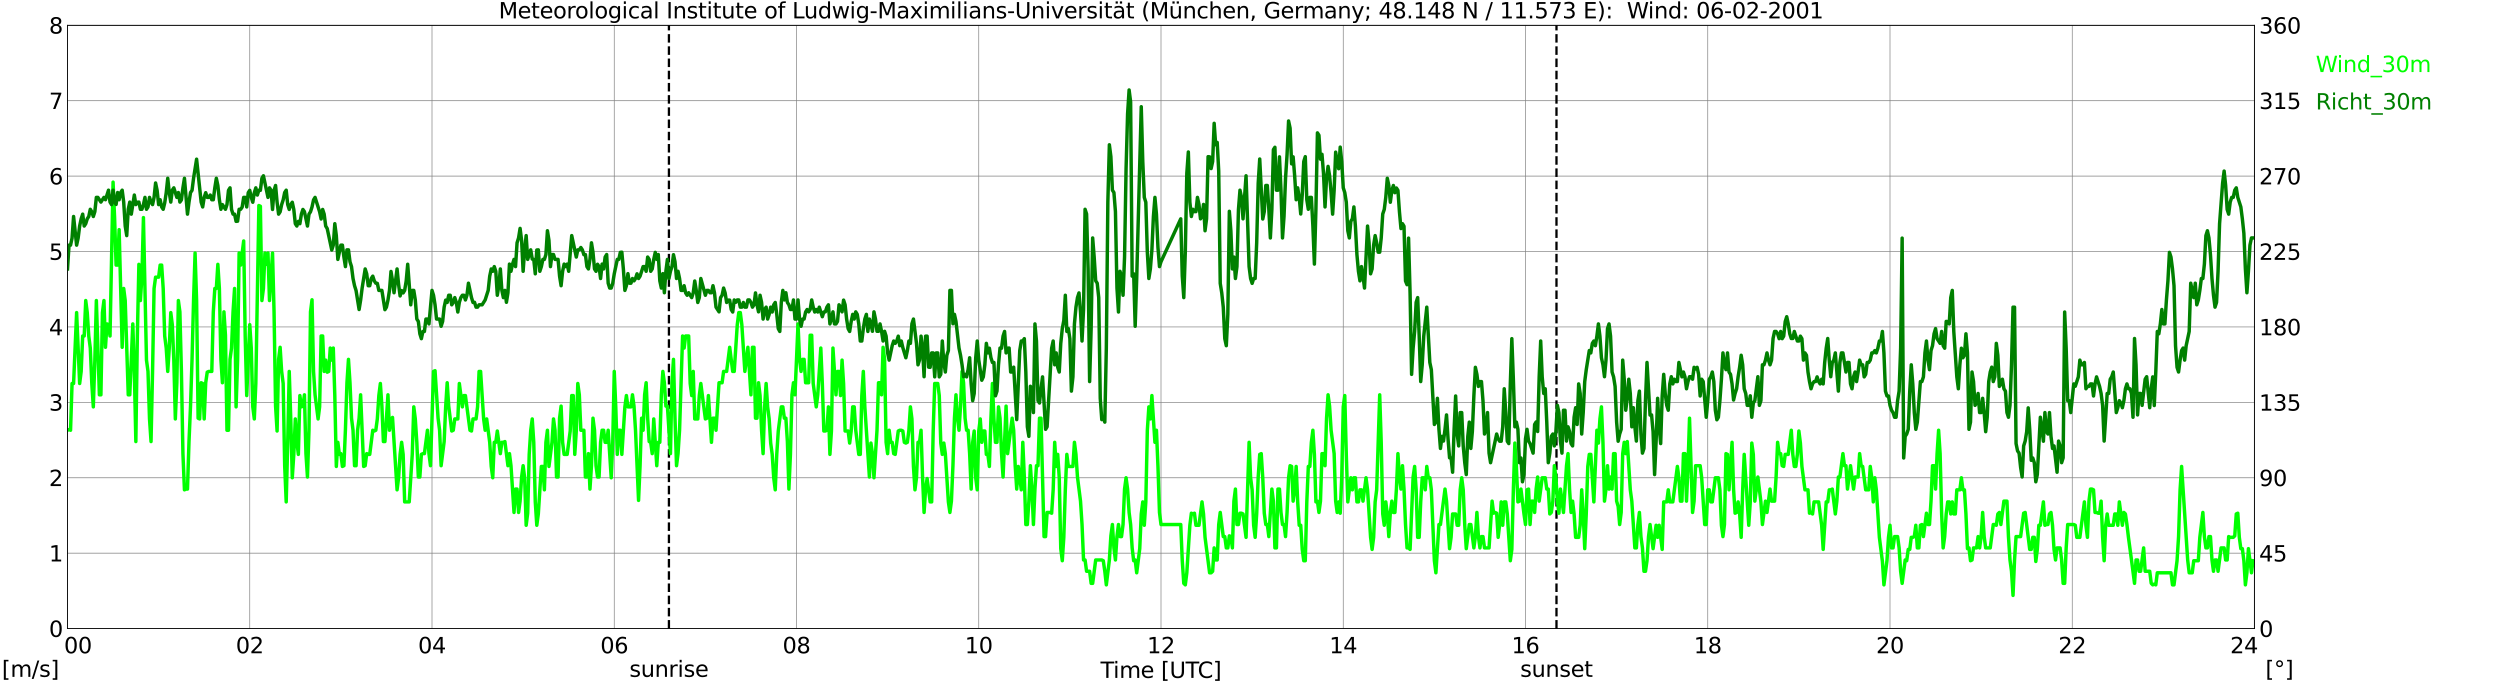 <?xml version="1.0" encoding="utf-8" standalone="no"?>
<!DOCTYPE svg PUBLIC "-//W3C//DTD SVG 1.1//EN"
  "http://www.w3.org/Graphics/SVG/1.1/DTD/svg11.dtd">
<svg xmlns:xlink="http://www.w3.org/1999/xlink" width="1085.4pt" height="296.64pt" viewBox="0 0 1085.4 296.64" xmlns="http://www.w3.org/2000/svg" version="1.1">
 <defs>
  <style type="text/css">*{stroke-linejoin: round; stroke-linecap: butt}</style>
 </defs>
 <g id="figure_1">
  <g id="patch_1">
   <path d="M 0 296.64 
L 1085.4 296.64 
L 1085.4 0 
L 0 0 
z
" style="fill: #ffffff"/>
  </g>
  <g id="axes_1">
   <g id="patch_2">
    <path d="M 29.306 272.909 
L 978.814 272.909 
L 978.814 10.976 
L 29.306 10.976 
z
" style="fill: #ffffff"/>
   </g>
   <g id="patch_3">
    <path d="M 978.814 272.909 
L 978.814 272.909 
L 978.814 10.976 
L 978.814 10.976 
z
" clip-path="url(#p1eb9fdbdc0)" style="fill: #d3d3d3; opacity: 0.25; stroke: #d3d3d3; stroke-linejoin: miter"/>
   </g>
   <g id="matplotlib.axis_1">
    <g id="xtick_1">
     <g id="line2d_1">
      <path d="M 29.306 272.909 
L 29.306 10.976 
" clip-path="url(#p1eb9fdbdc0)" style="fill: none; stroke: #808080; stroke-width: 0.3; stroke-linecap: square"/>
     </g>
     <g id="line2d_2"/>
     <g id="text_1">
      <!--    00 -->
      <g transform="translate(18.733 283.627) scale(0.095 -0.095)">
       <defs>
        <path id="DejaVuSans-20" transform="scale(0.016)"/>
        <path id="DejaVuSans-30" d="M 2034 4250 
Q 1547 4250 1301 3770 
Q 1056 3291 1056 2328 
Q 1056 1369 1301 889 
Q 1547 409 2034 409 
Q 2525 409 2770 889 
Q 3016 1369 3016 2328 
Q 3016 3291 2770 3770 
Q 2525 4250 2034 4250 
z
M 2034 4750 
Q 2819 4750 3233 4129 
Q 3647 3509 3647 2328 
Q 3647 1150 3233 529 
Q 2819 -91 2034 -91 
Q 1250 -91 836 529 
Q 422 1150 422 2328 
Q 422 3509 836 4129 
Q 1250 4750 2034 4750 
z
" transform="scale(0.016)"/>
       </defs>
       <use xlink:href="#DejaVuSans-20"/>
       <use xlink:href="#DejaVuSans-20" transform="translate(31.787 0)"/>
       <use xlink:href="#DejaVuSans-20" transform="translate(63.574 0)"/>
       <use xlink:href="#DejaVuSans-30" transform="translate(95.361 0)"/>
       <use xlink:href="#DejaVuSans-30" transform="translate(158.984 0)"/>
      </g>
     </g>
    </g>
    <g id="xtick_2">
     <g id="line2d_3">
      <path d="M 108.431 272.909 
L 108.431 10.976 
" clip-path="url(#p1eb9fdbdc0)" style="fill: none; stroke: #808080; stroke-width: 0.3; stroke-linecap: square"/>
     </g>
     <g id="line2d_4"/>
     <g id="text_2">
      <!-- 02 -->
      <g transform="translate(102.387 283.627) scale(0.095 -0.095)">
       <defs>
        <path id="DejaVuSans-32" d="M 1228 531 
L 3431 531 
L 3431 0 
L 469 0 
L 469 531 
Q 828 903 1448 1529 
Q 2069 2156 2228 2338 
Q 2531 2678 2651 2914 
Q 2772 3150 2772 3378 
Q 2772 3750 2511 3984 
Q 2250 4219 1831 4219 
Q 1534 4219 1204 4116 
Q 875 4013 500 3803 
L 500 4441 
Q 881 4594 1212 4672 
Q 1544 4750 1819 4750 
Q 2544 4750 2975 4387 
Q 3406 4025 3406 3419 
Q 3406 3131 3298 2873 
Q 3191 2616 2906 2266 
Q 2828 2175 2409 1742 
Q 1991 1309 1228 531 
z
" transform="scale(0.016)"/>
       </defs>
       <use xlink:href="#DejaVuSans-30"/>
       <use xlink:href="#DejaVuSans-32" transform="translate(63.623 0)"/>
      </g>
     </g>
    </g>
    <g id="xtick_3">
     <g id="line2d_5">
      <path d="M 187.557 272.909 
L 187.557 10.976 
" clip-path="url(#p1eb9fdbdc0)" style="fill: none; stroke: #808080; stroke-width: 0.3; stroke-linecap: square"/>
     </g>
     <g id="line2d_6"/>
     <g id="text_3">
      <!-- 04 -->
      <g transform="translate(181.513 283.627) scale(0.095 -0.095)">
       <defs>
        <path id="DejaVuSans-34" d="M 2419 4116 
L 825 1625 
L 2419 1625 
L 2419 4116 
z
M 2253 4666 
L 3047 4666 
L 3047 1625 
L 3713 1625 
L 3713 1100 
L 3047 1100 
L 3047 0 
L 2419 0 
L 2419 1100 
L 313 1100 
L 313 1709 
L 2253 4666 
z
" transform="scale(0.016)"/>
       </defs>
       <use xlink:href="#DejaVuSans-30"/>
       <use xlink:href="#DejaVuSans-34" transform="translate(63.623 0)"/>
      </g>
     </g>
    </g>
    <g id="xtick_4">
     <g id="line2d_7">
      <path d="M 266.683 272.909 
L 266.683 10.976 
" clip-path="url(#p1eb9fdbdc0)" style="fill: none; stroke: #808080; stroke-width: 0.3; stroke-linecap: square"/>
     </g>
     <g id="line2d_8"/>
     <g id="text_4">
      <!-- 06 -->
      <g transform="translate(260.638 283.627) scale(0.095 -0.095)">
       <defs>
        <path id="DejaVuSans-36" d="M 2113 2584 
Q 1688 2584 1439 2293 
Q 1191 2003 1191 1497 
Q 1191 994 1439 701 
Q 1688 409 2113 409 
Q 2538 409 2786 701 
Q 3034 994 3034 1497 
Q 3034 2003 2786 2293 
Q 2538 2584 2113 2584 
z
M 3366 4563 
L 3366 3988 
Q 3128 4100 2886 4159 
Q 2644 4219 2406 4219 
Q 1781 4219 1451 3797 
Q 1122 3375 1075 2522 
Q 1259 2794 1537 2939 
Q 1816 3084 2150 3084 
Q 2853 3084 3261 2657 
Q 3669 2231 3669 1497 
Q 3669 778 3244 343 
Q 2819 -91 2113 -91 
Q 1303 -91 875 529 
Q 447 1150 447 2328 
Q 447 3434 972 4092 
Q 1497 4750 2381 4750 
Q 2619 4750 2861 4703 
Q 3103 4656 3366 4563 
z
" transform="scale(0.016)"/>
       </defs>
       <use xlink:href="#DejaVuSans-30"/>
       <use xlink:href="#DejaVuSans-36" transform="translate(63.623 0)"/>
      </g>
     </g>
    </g>
    <g id="xtick_5">
     <g id="line2d_9">
      <path d="M 345.808 272.909 
L 345.808 10.976 
" clip-path="url(#p1eb9fdbdc0)" style="fill: none; stroke: #808080; stroke-width: 0.3; stroke-linecap: square"/>
     </g>
     <g id="line2d_10"/>
     <g id="text_5">
      <!-- 08 -->
      <g transform="translate(339.764 283.627) scale(0.095 -0.095)">
       <defs>
        <path id="DejaVuSans-38" d="M 2034 2216 
Q 1584 2216 1326 1975 
Q 1069 1734 1069 1313 
Q 1069 891 1326 650 
Q 1584 409 2034 409 
Q 2484 409 2743 651 
Q 3003 894 3003 1313 
Q 3003 1734 2745 1975 
Q 2488 2216 2034 2216 
z
M 1403 2484 
Q 997 2584 770 2862 
Q 544 3141 544 3541 
Q 544 4100 942 4425 
Q 1341 4750 2034 4750 
Q 2731 4750 3128 4425 
Q 3525 4100 3525 3541 
Q 3525 3141 3298 2862 
Q 3072 2584 2669 2484 
Q 3125 2378 3379 2068 
Q 3634 1759 3634 1313 
Q 3634 634 3220 271 
Q 2806 -91 2034 -91 
Q 1263 -91 848 271 
Q 434 634 434 1313 
Q 434 1759 690 2068 
Q 947 2378 1403 2484 
z
M 1172 3481 
Q 1172 3119 1398 2916 
Q 1625 2713 2034 2713 
Q 2441 2713 2670 2916 
Q 2900 3119 2900 3481 
Q 2900 3844 2670 4047 
Q 2441 4250 2034 4250 
Q 1625 4250 1398 4047 
Q 1172 3844 1172 3481 
z
" transform="scale(0.016)"/>
       </defs>
       <use xlink:href="#DejaVuSans-30"/>
       <use xlink:href="#DejaVuSans-38" transform="translate(63.623 0)"/>
      </g>
     </g>
    </g>
    <g id="xtick_6">
     <g id="line2d_11">
      <path d="M 424.934 272.909 
L 424.934 10.976 
" clip-path="url(#p1eb9fdbdc0)" style="fill: none; stroke: #808080; stroke-width: 0.3; stroke-linecap: square"/>
     </g>
     <g id="line2d_12"/>
     <g id="text_6">
      <!-- 10 -->
      <g transform="translate(418.89 283.627) scale(0.095 -0.095)">
       <defs>
        <path id="DejaVuSans-31" d="M 794 531 
L 1825 531 
L 1825 4091 
L 703 3866 
L 703 4441 
L 1819 4666 
L 2450 4666 
L 2450 531 
L 3481 531 
L 3481 0 
L 794 0 
L 794 531 
z
" transform="scale(0.016)"/>
       </defs>
       <use xlink:href="#DejaVuSans-31"/>
       <use xlink:href="#DejaVuSans-30" transform="translate(63.623 0)"/>
      </g>
     </g>
    </g>
    <g id="xtick_7">
     <g id="line2d_13">
      <path d="M 504.06 272.909 
L 504.06 10.976 
" clip-path="url(#p1eb9fdbdc0)" style="fill: none; stroke: #808080; stroke-width: 0.3; stroke-linecap: square"/>
     </g>
     <g id="line2d_14"/>
     <g id="text_7">
      <!-- 12 -->
      <g transform="translate(498.015 283.627) scale(0.095 -0.095)">
       <use xlink:href="#DejaVuSans-31"/>
       <use xlink:href="#DejaVuSans-32" transform="translate(63.623 0)"/>
      </g>
     </g>
    </g>
    <g id="xtick_8">
     <g id="line2d_15">
      <path d="M 583.185 272.909 
L 583.185 10.976 
" clip-path="url(#p1eb9fdbdc0)" style="fill: none; stroke: #808080; stroke-width: 0.3; stroke-linecap: square"/>
     </g>
     <g id="line2d_16"/>
     <g id="text_8">
      <!-- 14 -->
      <g transform="translate(577.141 283.627) scale(0.095 -0.095)">
       <use xlink:href="#DejaVuSans-31"/>
       <use xlink:href="#DejaVuSans-34" transform="translate(63.623 0)"/>
      </g>
     </g>
    </g>
    <g id="xtick_9">
     <g id="line2d_17">
      <path d="M 662.311 272.909 
L 662.311 10.976 
" clip-path="url(#p1eb9fdbdc0)" style="fill: none; stroke: #808080; stroke-width: 0.3; stroke-linecap: square"/>
     </g>
     <g id="line2d_18"/>
     <g id="text_9">
      <!-- 16 -->
      <g transform="translate(656.267 283.627) scale(0.095 -0.095)">
       <use xlink:href="#DejaVuSans-31"/>
       <use xlink:href="#DejaVuSans-36" transform="translate(63.623 0)"/>
      </g>
     </g>
    </g>
    <g id="xtick_10">
     <g id="line2d_19">
      <path d="M 741.437 272.909 
L 741.437 10.976 
" clip-path="url(#p1eb9fdbdc0)" style="fill: none; stroke: #808080; stroke-width: 0.3; stroke-linecap: square"/>
     </g>
     <g id="line2d_20"/>
     <g id="text_10">
      <!-- 18 -->
      <g transform="translate(735.392 283.627) scale(0.095 -0.095)">
       <use xlink:href="#DejaVuSans-31"/>
       <use xlink:href="#DejaVuSans-38" transform="translate(63.623 0)"/>
      </g>
     </g>
    </g>
    <g id="xtick_11">
     <g id="line2d_21">
      <path d="M 820.562 272.909 
L 820.562 10.976 
" clip-path="url(#p1eb9fdbdc0)" style="fill: none; stroke: #808080; stroke-width: 0.3; stroke-linecap: square"/>
     </g>
     <g id="line2d_22"/>
     <g id="text_11">
      <!-- 20 -->
      <g transform="translate(814.518 283.627) scale(0.095 -0.095)">
       <use xlink:href="#DejaVuSans-32"/>
       <use xlink:href="#DejaVuSans-30" transform="translate(63.623 0)"/>
      </g>
     </g>
    </g>
    <g id="xtick_12">
     <g id="line2d_23">
      <path d="M 899.688 272.909 
L 899.688 10.976 
" clip-path="url(#p1eb9fdbdc0)" style="fill: none; stroke: #808080; stroke-width: 0.3; stroke-linecap: square"/>
     </g>
     <g id="line2d_24"/>
     <g id="text_12">
      <!-- 22 -->
      <g transform="translate(893.644 283.627) scale(0.095 -0.095)">
       <use xlink:href="#DejaVuSans-32"/>
       <use xlink:href="#DejaVuSans-32" transform="translate(63.623 0)"/>
      </g>
     </g>
    </g>
    <g id="xtick_13">
     <g id="line2d_25">
      <path d="M 978.814 272.909 
L 978.814 10.976 
" clip-path="url(#p1eb9fdbdc0)" style="fill: none; stroke: #808080; stroke-width: 0.3; stroke-linecap: square"/>
     </g>
     <g id="line2d_26"/>
     <g id="text_13">
      <!-- 24    -->
      <g transform="translate(968.241 283.627) scale(0.095 -0.095)">
       <use xlink:href="#DejaVuSans-32"/>
       <use xlink:href="#DejaVuSans-34" transform="translate(63.623 0)"/>
       <use xlink:href="#DejaVuSans-20" transform="translate(127.246 0)"/>
       <use xlink:href="#DejaVuSans-20" transform="translate(159.033 0)"/>
       <use xlink:href="#DejaVuSans-20" transform="translate(190.82 0)"/>
      </g>
     </g>
    </g>
    <g id="text_14">
     <!-- Time [UTC] -->
     <g transform="translate(477.806 294.322) scale(0.095 -0.095)">
      <defs>
       <path id="DejaVuSans-54" d="M -19 4666 
L 3928 4666 
L 3928 4134 
L 2272 4134 
L 2272 0 
L 1638 0 
L 1638 4134 
L -19 4134 
L -19 4666 
z
" transform="scale(0.016)"/>
       <path id="DejaVuSans-69" d="M 603 3500 
L 1178 3500 
L 1178 0 
L 603 0 
L 603 3500 
z
M 603 4863 
L 1178 4863 
L 1178 4134 
L 603 4134 
L 603 4863 
z
" transform="scale(0.016)"/>
       <path id="DejaVuSans-6d" d="M 3328 2828 
Q 3544 3216 3844 3400 
Q 4144 3584 4550 3584 
Q 5097 3584 5394 3201 
Q 5691 2819 5691 2113 
L 5691 0 
L 5113 0 
L 5113 2094 
Q 5113 2597 4934 2840 
Q 4756 3084 4391 3084 
Q 3944 3084 3684 2787 
Q 3425 2491 3425 1978 
L 3425 0 
L 2847 0 
L 2847 2094 
Q 2847 2600 2669 2842 
Q 2491 3084 2119 3084 
Q 1678 3084 1418 2786 
Q 1159 2488 1159 1978 
L 1159 0 
L 581 0 
L 581 3500 
L 1159 3500 
L 1159 2956 
Q 1356 3278 1631 3431 
Q 1906 3584 2284 3584 
Q 2666 3584 2933 3390 
Q 3200 3197 3328 2828 
z
" transform="scale(0.016)"/>
       <path id="DejaVuSans-65" d="M 3597 1894 
L 3597 1613 
L 953 1613 
Q 991 1019 1311 708 
Q 1631 397 2203 397 
Q 2534 397 2845 478 
Q 3156 559 3463 722 
L 3463 178 
Q 3153 47 2828 -22 
Q 2503 -91 2169 -91 
Q 1331 -91 842 396 
Q 353 884 353 1716 
Q 353 2575 817 3079 
Q 1281 3584 2069 3584 
Q 2775 3584 3186 3129 
Q 3597 2675 3597 1894 
z
M 3022 2063 
Q 3016 2534 2758 2815 
Q 2500 3097 2075 3097 
Q 1594 3097 1305 2825 
Q 1016 2553 972 2059 
L 3022 2063 
z
" transform="scale(0.016)"/>
       <path id="DejaVuSans-5b" d="M 550 4863 
L 1875 4863 
L 1875 4416 
L 1125 4416 
L 1125 -397 
L 1875 -397 
L 1875 -844 
L 550 -844 
L 550 4863 
z
" transform="scale(0.016)"/>
       <path id="DejaVuSans-55" d="M 556 4666 
L 1191 4666 
L 1191 1831 
Q 1191 1081 1462 751 
Q 1734 422 2344 422 
Q 2950 422 3222 751 
Q 3494 1081 3494 1831 
L 3494 4666 
L 4128 4666 
L 4128 1753 
Q 4128 841 3676 375 
Q 3225 -91 2344 -91 
Q 1459 -91 1007 375 
Q 556 841 556 1753 
L 556 4666 
z
" transform="scale(0.016)"/>
       <path id="DejaVuSans-43" d="M 4122 4306 
L 4122 3641 
Q 3803 3938 3442 4084 
Q 3081 4231 2675 4231 
Q 1875 4231 1450 3742 
Q 1025 3253 1025 2328 
Q 1025 1406 1450 917 
Q 1875 428 2675 428 
Q 3081 428 3442 575 
Q 3803 722 4122 1019 
L 4122 359 
Q 3791 134 3420 21 
Q 3050 -91 2638 -91 
Q 1578 -91 968 557 
Q 359 1206 359 2328 
Q 359 3453 968 4101 
Q 1578 4750 2638 4750 
Q 3056 4750 3426 4639 
Q 3797 4528 4122 4306 
z
" transform="scale(0.016)"/>
       <path id="DejaVuSans-5d" d="M 1947 4863 
L 1947 -844 
L 622 -844 
L 622 -397 
L 1369 -397 
L 1369 4416 
L 622 4416 
L 622 4863 
L 1947 4863 
z
" transform="scale(0.016)"/>
      </defs>
      <use xlink:href="#DejaVuSans-54"/>
      <use xlink:href="#DejaVuSans-69" transform="translate(57.959 0)"/>
      <use xlink:href="#DejaVuSans-6d" transform="translate(85.742 0)"/>
      <use xlink:href="#DejaVuSans-65" transform="translate(183.154 0)"/>
      <use xlink:href="#DejaVuSans-20" transform="translate(244.678 0)"/>
      <use xlink:href="#DejaVuSans-5b" transform="translate(276.465 0)"/>
      <use xlink:href="#DejaVuSans-55" transform="translate(315.479 0)"/>
      <use xlink:href="#DejaVuSans-54" transform="translate(388.672 0)"/>
      <use xlink:href="#DejaVuSans-43" transform="translate(443.881 0)"/>
      <use xlink:href="#DejaVuSans-5d" transform="translate(513.705 0)"/>
     </g>
    </g>
   </g>
   <g id="matplotlib.axis_2">
    <g id="ytick_1">
     <g id="line2d_27">
      <path d="M 29.306 272.909 
L 978.814 272.909 
" clip-path="url(#p1eb9fdbdc0)" style="fill: none; stroke: #808080; stroke-width: 0.3; stroke-linecap: square"/>
     </g>
     <g id="line2d_28"/>
     <g id="text_15">
      <!-- 0 -->
      <g transform="translate(21.261 276.518) scale(0.095 -0.095)">
       <use xlink:href="#DejaVuSans-30"/>
      </g>
     </g>
    </g>
    <g id="ytick_2">
     <g id="line2d_29">
      <path d="M 29.306 240.167 
L 978.814 240.167 
" clip-path="url(#p1eb9fdbdc0)" style="fill: none; stroke: #808080; stroke-width: 0.3; stroke-linecap: square"/>
     </g>
     <g id="line2d_30"/>
     <g id="text_16">
      <!-- 1 -->
      <g transform="translate(21.261 243.776) scale(0.095 -0.095)">
       <use xlink:href="#DejaVuSans-31"/>
      </g>
     </g>
    </g>
    <g id="ytick_3">
     <g id="line2d_31">
      <path d="M 29.306 207.426 
L 978.814 207.426 
" clip-path="url(#p1eb9fdbdc0)" style="fill: none; stroke: #808080; stroke-width: 0.3; stroke-linecap: square"/>
     </g>
     <g id="line2d_32"/>
     <g id="text_17">
      <!-- 2 -->
      <g transform="translate(21.261 211.035) scale(0.095 -0.095)">
       <use xlink:href="#DejaVuSans-32"/>
      </g>
     </g>
    </g>
    <g id="ytick_4">
     <g id="line2d_33">
      <path d="M 29.306 174.684 
L 978.814 174.684 
" clip-path="url(#p1eb9fdbdc0)" style="fill: none; stroke: #808080; stroke-width: 0.3; stroke-linecap: square"/>
     </g>
     <g id="line2d_34"/>
     <g id="text_18">
      <!-- 3 -->
      <g transform="translate(21.261 178.293) scale(0.095 -0.095)">
       <defs>
        <path id="DejaVuSans-33" d="M 2597 2516 
Q 3050 2419 3304 2112 
Q 3559 1806 3559 1356 
Q 3559 666 3084 287 
Q 2609 -91 1734 -91 
Q 1441 -91 1130 -33 
Q 819 25 488 141 
L 488 750 
Q 750 597 1062 519 
Q 1375 441 1716 441 
Q 2309 441 2620 675 
Q 2931 909 2931 1356 
Q 2931 1769 2642 2001 
Q 2353 2234 1838 2234 
L 1294 2234 
L 1294 2753 
L 1863 2753 
Q 2328 2753 2575 2939 
Q 2822 3125 2822 3475 
Q 2822 3834 2567 4026 
Q 2313 4219 1838 4219 
Q 1578 4219 1281 4162 
Q 984 4106 628 3988 
L 628 4550 
Q 988 4650 1302 4700 
Q 1616 4750 1894 4750 
Q 2613 4750 3031 4423 
Q 3450 4097 3450 3541 
Q 3450 3153 3228 2886 
Q 3006 2619 2597 2516 
z
" transform="scale(0.016)"/>
       </defs>
       <use xlink:href="#DejaVuSans-33"/>
      </g>
     </g>
    </g>
    <g id="ytick_5">
     <g id="line2d_35">
      <path d="M 29.306 141.942 
L 978.814 141.942 
" clip-path="url(#p1eb9fdbdc0)" style="fill: none; stroke: #808080; stroke-width: 0.3; stroke-linecap: square"/>
     </g>
     <g id="line2d_36"/>
     <g id="text_19">
      <!-- 4 -->
      <g transform="translate(21.261 145.551) scale(0.095 -0.095)">
       <use xlink:href="#DejaVuSans-34"/>
      </g>
     </g>
    </g>
    <g id="ytick_6">
     <g id="line2d_37">
      <path d="M 29.306 109.201 
L 978.814 109.201 
" clip-path="url(#p1eb9fdbdc0)" style="fill: none; stroke: #808080; stroke-width: 0.3; stroke-linecap: square"/>
     </g>
     <g id="line2d_38"/>
     <g id="text_20">
      <!-- 5 -->
      <g transform="translate(21.261 112.81) scale(0.095 -0.095)">
       <defs>
        <path id="DejaVuSans-35" d="M 691 4666 
L 3169 4666 
L 3169 4134 
L 1269 4134 
L 1269 2991 
Q 1406 3038 1543 3061 
Q 1681 3084 1819 3084 
Q 2600 3084 3056 2656 
Q 3513 2228 3513 1497 
Q 3513 744 3044 326 
Q 2575 -91 1722 -91 
Q 1428 -91 1123 -41 
Q 819 9 494 109 
L 494 744 
Q 775 591 1075 516 
Q 1375 441 1709 441 
Q 2250 441 2565 725 
Q 2881 1009 2881 1497 
Q 2881 1984 2565 2268 
Q 2250 2553 1709 2553 
Q 1456 2553 1204 2497 
Q 953 2441 691 2322 
L 691 4666 
z
" transform="scale(0.016)"/>
       </defs>
       <use xlink:href="#DejaVuSans-35"/>
      </g>
     </g>
    </g>
    <g id="ytick_7">
     <g id="line2d_39">
      <path d="M 29.306 76.459 
L 978.814 76.459 
" clip-path="url(#p1eb9fdbdc0)" style="fill: none; stroke: #808080; stroke-width: 0.3; stroke-linecap: square"/>
     </g>
     <g id="line2d_40"/>
     <g id="text_21">
      <!-- 6 -->
      <g transform="translate(21.261 80.068) scale(0.095 -0.095)">
       <use xlink:href="#DejaVuSans-36"/>
      </g>
     </g>
    </g>
    <g id="ytick_8">
     <g id="line2d_41">
      <path d="M 29.306 43.717 
L 978.814 43.717 
" clip-path="url(#p1eb9fdbdc0)" style="fill: none; stroke: #808080; stroke-width: 0.3; stroke-linecap: square"/>
     </g>
     <g id="line2d_42"/>
     <g id="text_22">
      <!-- 7 -->
      <g transform="translate(21.261 47.327) scale(0.095 -0.095)">
       <defs>
        <path id="DejaVuSans-37" d="M 525 4666 
L 3525 4666 
L 3525 4397 
L 1831 0 
L 1172 0 
L 2766 4134 
L 525 4134 
L 525 4666 
z
" transform="scale(0.016)"/>
       </defs>
       <use xlink:href="#DejaVuSans-37"/>
      </g>
     </g>
    </g>
    <g id="ytick_9">
     <g id="line2d_43">
      <path d="M 29.306 10.976 
L 978.814 10.976 
" clip-path="url(#p1eb9fdbdc0)" style="fill: none; stroke: #808080; stroke-width: 0.3; stroke-linecap: square"/>
     </g>
     <g id="line2d_44"/>
     <g id="text_23">
      <!-- 8 -->
      <g transform="translate(21.261 14.585) scale(0.095 -0.095)">
       <use xlink:href="#DejaVuSans-38"/>
      </g>
     </g>
    </g>
   </g>
   <g id="line2d_45">
    <path d="M 290.42 272.909 
L 290.42 10.976 
" clip-path="url(#p1eb9fdbdc0)" style="fill: none; stroke-dasharray: 3.7,1.6; stroke-dashoffset: 0; stroke: #000000"/>
   </g>
   <g id="line2d_46">
    <path d="M 675.762 272.909 
L 675.762 10.976 
" clip-path="url(#p1eb9fdbdc0)" style="fill: none; stroke-dasharray: 3.7,1.6; stroke-dashoffset: 0; stroke: #000000"/>
   </g>
   <g id="line2d_47">
    <path d="M 29.306 186.798 
L 29.965 186.471 
L 30.625 186.798 
L 31.284 166.498 
L 31.943 166.498 
L 33.262 135.721 
L 34.581 166.498 
L 35.24 161.26 
L 35.9 145.871 
L 36.559 145.871 
L 37.218 130.483 
L 37.878 135.721 
L 38.537 145.871 
L 39.197 151.11 
L 39.856 166.498 
L 40.515 176.648 
L 41.175 156.349 
L 41.834 130.483 
L 43.153 171.41 
L 43.812 171.41 
L 44.472 135.721 
L 45.131 130.483 
L 45.79 150.782 
L 46.45 140.633 
L 47.109 140.96 
L 47.768 145.871 
L 49.087 79.078 
L 49.747 94.467 
L 50.406 115.094 
L 51.065 115.094 
L 51.725 99.706 
L 53.043 150.782 
L 53.703 125.244 
L 54.362 130.483 
L 55.681 171.41 
L 56.34 171.41 
L 57.659 140.633 
L 58.319 161.26 
L 58.978 191.71 
L 59.637 145.544 
L 60.297 114.767 
L 60.956 130.483 
L 61.615 120.005 
L 62.275 94.467 
L 63.594 156.349 
L 64.253 161.26 
L 64.912 181.887 
L 65.572 191.71 
L 66.231 161.26 
L 66.89 125.244 
L 67.55 120.333 
L 68.869 120.333 
L 69.528 115.094 
L 70.187 115.094 
L 70.847 125.244 
L 71.506 145.871 
L 72.166 151.11 
L 72.825 161.26 
L 73.484 151.11 
L 74.144 135.721 
L 74.803 140.96 
L 75.462 156.349 
L 76.122 181.887 
L 76.781 166.171 
L 77.441 130.483 
L 78.1 135.394 
L 78.759 161.26 
L 79.419 196.948 
L 80.078 212.664 
L 80.737 212.337 
L 81.397 212.337 
L 82.056 191.71 
L 82.716 176.321 
L 83.375 156.021 
L 84.034 130.483 
L 84.694 109.855 
L 85.353 130.483 
L 86.013 181.56 
L 86.672 181.887 
L 87.331 166.171 
L 87.991 166.498 
L 88.65 181.887 
L 89.309 166.171 
L 89.969 161.587 
L 90.628 161.26 
L 91.947 161.26 
L 92.606 135.394 
L 93.266 125.244 
L 93.925 125.244 
L 94.584 114.767 
L 95.244 125.244 
L 95.903 156.021 
L 96.563 166.171 
L 97.222 135.394 
L 97.881 145.544 
L 98.541 186.798 
L 99.2 186.798 
L 99.86 156.021 
L 100.519 151.11 
L 101.178 135.394 
L 101.838 125.244 
L 102.497 176.648 
L 103.156 156.349 
L 103.816 109.855 
L 104.475 115.094 
L 105.794 104.617 
L 106.453 145.871 
L 107.113 171.737 
L 108.431 140.96 
L 109.091 151.11 
L 109.75 176.648 
L 110.41 181.887 
L 111.069 166.498 
L 112.388 89.228 
L 113.047 89.556 
L 113.707 130.483 
L 114.366 125.244 
L 115.025 109.855 
L 115.685 114.767 
L 116.344 109.855 
L 117.003 130.483 
L 118.322 109.855 
L 118.982 135.394 
L 119.641 176.321 
L 120.3 187.126 
L 120.96 156.021 
L 121.619 150.782 
L 122.278 161.26 
L 122.938 166.498 
L 123.597 202.187 
L 124.257 217.903 
L 124.916 192.037 
L 125.575 161.26 
L 126.235 181.887 
L 126.894 207.426 
L 127.553 197.276 
L 128.213 181.887 
L 128.872 191.71 
L 129.532 197.276 
L 130.191 171.737 
L 130.85 176.648 
L 131.51 176.321 
L 132.169 171.41 
L 132.829 196.948 
L 133.488 207.098 
L 134.147 186.798 
L 134.807 135.394 
L 135.466 130.155 
L 136.125 161.26 
L 136.785 171.41 
L 138.104 181.887 
L 138.763 176.648 
L 139.422 145.871 
L 140.082 145.871 
L 140.741 161.26 
L 141.4 156.349 
L 142.06 161.587 
L 142.719 161.26 
L 143.379 151.11 
L 144.038 156.349 
L 144.697 151.11 
L 145.357 171.737 
L 146.016 202.514 
L 146.676 192.037 
L 147.335 197.276 
L 147.994 196.948 
L 148.654 202.514 
L 149.313 202.187 
L 149.972 186.471 
L 150.632 166.171 
L 151.291 156.021 
L 151.951 166.171 
L 152.61 181.56 
L 153.269 186.798 
L 153.929 202.187 
L 154.588 202.187 
L 155.247 186.798 
L 155.907 181.56 
L 156.566 171.41 
L 157.885 202.514 
L 158.544 202.187 
L 159.204 196.948 
L 159.863 197.276 
L 160.523 197.276 
L 161.841 186.798 
L 162.501 187.126 
L 163.16 186.798 
L 163.819 181.887 
L 164.479 171.737 
L 165.138 166.498 
L 165.798 176.321 
L 166.457 191.71 
L 167.116 191.71 
L 168.435 171.41 
L 169.094 186.798 
L 169.754 181.887 
L 170.413 181.232 
L 172.391 212.664 
L 173.051 207.426 
L 173.71 197.276 
L 174.37 192.037 
L 175.029 197.276 
L 175.688 217.903 
L 177.666 217.903 
L 178.985 197.276 
L 179.645 176.648 
L 180.304 181.887 
L 180.963 192.037 
L 181.623 207.098 
L 182.282 207.098 
L 182.941 197.276 
L 183.601 196.948 
L 184.26 196.948 
L 185.579 186.798 
L 186.238 196.948 
L 186.898 202.187 
L 188.217 161.26 
L 188.876 160.932 
L 190.195 181.56 
L 190.854 186.798 
L 191.513 202.187 
L 192.832 191.71 
L 193.492 176.648 
L 194.151 166.171 
L 194.81 176.321 
L 196.129 187.126 
L 196.788 186.798 
L 197.448 181.887 
L 198.767 181.887 
L 199.426 166.498 
L 200.745 176.648 
L 201.404 171.737 
L 202.063 171.737 
L 204.042 186.798 
L 204.701 187.126 
L 205.36 181.887 
L 206.679 181.887 
L 207.339 176.648 
L 207.998 161.26 
L 208.657 161.26 
L 209.976 181.887 
L 210.635 186.798 
L 211.295 181.887 
L 212.614 192.037 
L 213.273 202.514 
L 213.932 207.426 
L 214.592 192.037 
L 215.251 192.037 
L 215.91 187.126 
L 217.229 196.948 
L 217.889 192.037 
L 218.548 192.037 
L 219.207 191.71 
L 220.526 202.187 
L 221.186 196.948 
L 221.845 202.187 
L 223.164 222.487 
L 223.823 212.337 
L 224.482 212.337 
L 225.142 222.487 
L 225.801 217.575 
L 226.461 207.098 
L 227.12 202.187 
L 227.779 207.426 
L 228.439 228.053 
L 229.098 222.814 
L 229.757 197.276 
L 230.417 186.798 
L 231.076 181.887 
L 231.736 192.037 
L 232.395 217.903 
L 233.054 228.053 
L 233.714 223.142 
L 235.033 202.514 
L 235.692 202.514 
L 236.351 212.664 
L 237.011 192.037 
L 237.67 186.798 
L 238.329 202.514 
L 239.648 192.037 
L 240.308 181.887 
L 240.967 186.798 
L 241.626 207.098 
L 242.286 207.098 
L 242.945 181.56 
L 243.604 176.321 
L 244.264 192.037 
L 244.923 197.276 
L 246.242 197.276 
L 247.561 187.126 
L 248.22 171.737 
L 248.88 171.737 
L 249.539 197.276 
L 250.198 187.126 
L 250.858 166.498 
L 251.517 171.41 
L 252.176 186.798 
L 253.495 186.798 
L 254.155 207.098 
L 254.814 207.098 
L 255.473 196.948 
L 256.133 212.337 
L 256.792 202.187 
L 257.451 181.56 
L 258.111 186.798 
L 258.77 202.187 
L 259.43 207.098 
L 260.089 207.098 
L 260.748 192.037 
L 261.408 186.798 
L 262.067 186.798 
L 262.726 192.037 
L 263.386 192.037 
L 264.045 186.798 
L 265.364 207.426 
L 266.023 192.037 
L 266.683 161.26 
L 267.342 176.648 
L 268.002 197.276 
L 268.661 186.798 
L 269.32 186.798 
L 269.98 197.276 
L 271.298 176.648 
L 271.958 171.737 
L 272.617 176.648 
L 273.936 176.648 
L 274.595 171.41 
L 275.255 176.321 
L 275.914 186.798 
L 277.233 217.248 
L 277.892 202.187 
L 278.552 181.56 
L 279.211 186.798 
L 279.87 171.41 
L 280.53 166.171 
L 281.189 181.56 
L 281.849 191.71 
L 282.508 192.037 
L 283.167 196.948 
L 283.827 181.887 
L 285.145 202.187 
L 285.805 192.037 
L 286.464 192.037 
L 287.124 171.41 
L 287.783 161.26 
L 288.442 166.171 
L 289.102 176.321 
L 289.761 176.321 
L 291.08 196.948 
L 291.739 166.171 
L 292.399 156.021 
L 293.058 181.56 
L 293.717 202.187 
L 294.377 196.948 
L 295.036 186.798 
L 296.355 145.871 
L 297.014 151.11 
L 297.674 145.871 
L 298.992 145.871 
L 299.652 166.498 
L 300.311 171.737 
L 300.971 161.26 
L 301.63 181.887 
L 302.949 181.887 
L 303.608 171.737 
L 304.267 166.498 
L 306.246 181.887 
L 306.905 181.56 
L 307.564 171.737 
L 308.883 192.037 
L 309.543 181.56 
L 310.202 181.56 
L 310.861 186.798 
L 312.18 166.171 
L 313.499 166.171 
L 314.158 161.26 
L 315.477 161.26 
L 316.796 150.782 
L 318.114 161.26 
L 318.774 161.26 
L 320.093 140.96 
L 320.752 135.721 
L 321.411 135.721 
L 322.071 140.96 
L 323.39 161.26 
L 324.708 150.782 
L 326.027 171.41 
L 326.686 150.782 
L 327.346 150.782 
L 328.005 181.56 
L 328.665 181.56 
L 329.324 166.171 
L 329.983 171.737 
L 330.643 186.798 
L 331.302 196.948 
L 331.961 176.648 
L 332.621 166.498 
L 333.28 176.648 
L 333.94 181.887 
L 334.599 192.364 
L 335.258 197.276 
L 335.918 207.426 
L 336.577 212.664 
L 337.236 197.276 
L 337.896 187.126 
L 339.215 176.648 
L 339.874 176.648 
L 340.533 181.56 
L 341.193 181.56 
L 341.852 191.71 
L 342.512 212.337 
L 343.171 197.276 
L 343.83 171.41 
L 344.49 166.171 
L 345.149 171.41 
L 346.468 140.633 
L 347.127 156.021 
L 347.787 161.26 
L 348.446 156.021 
L 349.105 156.021 
L 349.765 166.171 
L 351.083 166.171 
L 351.743 145.544 
L 352.402 145.544 
L 353.062 166.498 
L 354.38 176.648 
L 355.04 171.41 
L 356.359 151.11 
L 357.018 166.498 
L 357.677 187.126 
L 358.337 187.126 
L 358.996 186.798 
L 359.655 176.648 
L 360.315 197.276 
L 360.974 187.126 
L 361.634 151.11 
L 362.952 171.41 
L 363.612 161.26 
L 364.271 161.26 
L 364.93 171.737 
L 365.59 156.349 
L 366.249 166.498 
L 366.909 187.126 
L 368.227 187.126 
L 368.887 192.364 
L 369.546 187.126 
L 370.206 176.648 
L 370.865 176.648 
L 371.524 186.798 
L 372.843 197.276 
L 373.502 197.276 
L 374.162 171.737 
L 374.821 161.26 
L 375.481 176.648 
L 377.459 207.098 
L 378.118 192.364 
L 378.777 196.948 
L 379.437 207.426 
L 380.756 186.798 
L 381.415 166.171 
L 382.074 166.171 
L 382.734 171.41 
L 383.393 150.782 
L 384.053 156.021 
L 384.712 192.037 
L 385.371 196.948 
L 386.031 186.798 
L 386.69 192.037 
L 387.349 192.037 
L 388.009 196.948 
L 388.668 197.276 
L 389.987 187.126 
L 390.646 186.798 
L 391.306 186.798 
L 391.965 187.126 
L 392.624 192.037 
L 393.284 192.364 
L 393.943 192.037 
L 394.603 186.798 
L 395.262 176.648 
L 395.921 181.887 
L 396.581 202.514 
L 397.24 212.664 
L 397.899 207.426 
L 398.559 192.037 
L 399.218 192.037 
L 399.878 186.798 
L 400.537 207.098 
L 401.196 222.487 
L 401.856 212.337 
L 402.515 207.753 
L 403.834 217.903 
L 404.493 217.903 
L 405.153 187.126 
L 405.812 166.498 
L 407.131 166.498 
L 407.79 171.737 
L 408.45 192.364 
L 409.109 197.276 
L 409.768 192.364 
L 410.428 196.948 
L 411.746 217.903 
L 412.406 222.487 
L 413.065 217.575 
L 413.725 202.187 
L 414.384 181.56 
L 415.043 171.41 
L 415.703 181.56 
L 416.362 186.798 
L 417.022 176.321 
L 417.681 161.26 
L 418.34 166.171 
L 419 181.56 
L 419.659 186.798 
L 420.318 186.798 
L 420.978 196.948 
L 421.637 212.337 
L 422.297 192.037 
L 422.956 187.126 
L 423.615 207.426 
L 424.275 212.664 
L 424.934 187.126 
L 425.593 181.887 
L 426.253 192.037 
L 426.912 187.126 
L 427.572 187.126 
L 428.231 197.276 
L 428.89 197.276 
L 429.55 202.514 
L 430.209 181.887 
L 430.869 166.498 
L 431.528 181.887 
L 432.187 192.037 
L 432.847 192.037 
L 433.506 176.648 
L 434.165 181.56 
L 434.825 196.948 
L 435.484 207.098 
L 436.803 176.321 
L 437.462 196.948 
L 439.44 181.56 
L 440.1 186.798 
L 440.759 202.187 
L 441.419 212.337 
L 442.078 202.514 
L 443.397 212.664 
L 444.056 192.037 
L 444.716 207.098 
L 445.375 227.725 
L 446.034 227.725 
L 446.694 217.575 
L 447.353 202.187 
L 448.012 212.337 
L 448.672 227.725 
L 449.331 212.337 
L 449.991 202.187 
L 450.65 202.187 
L 451.309 181.56 
L 451.969 181.56 
L 453.287 232.964 
L 453.947 232.964 
L 454.606 222.487 
L 455.925 222.487 
L 456.584 222.814 
L 457.244 212.664 
L 457.903 192.037 
L 458.563 202.514 
L 459.222 197.276 
L 459.881 207.426 
L 460.541 238.203 
L 461.2 243.441 
L 461.859 233.291 
L 462.519 212.664 
L 463.178 197.276 
L 463.838 202.514 
L 465.816 202.514 
L 466.475 192.037 
L 467.134 197.276 
L 467.794 207.098 
L 469.113 217.575 
L 469.772 227.725 
L 470.431 243.114 
L 471.091 243.114 
L 471.75 248.025 
L 473.069 248.025 
L 473.728 253.264 
L 474.388 253.264 
L 475.706 243.114 
L 478.344 243.114 
L 479.003 243.441 
L 479.663 248.025 
L 480.322 253.919 
L 481.641 243.114 
L 482.3 232.637 
L 482.96 227.725 
L 483.619 237.875 
L 484.278 243.114 
L 484.938 232.964 
L 485.597 227.725 
L 486.256 232.964 
L 486.916 232.964 
L 487.575 227.725 
L 488.235 212.337 
L 488.894 207.426 
L 489.553 212.337 
L 490.213 222.487 
L 490.872 227.725 
L 491.532 237.875 
L 492.191 243.441 
L 492.85 243.114 
L 493.51 248.68 
L 494.828 238.203 
L 495.488 223.142 
L 496.147 217.903 
L 496.807 228.053 
L 497.466 217.903 
L 498.125 186.798 
L 498.785 176.648 
L 499.444 181.887 
L 500.103 171.737 
L 501.422 192.037 
L 502.082 186.798 
L 502.741 202.514 
L 503.4 222.487 
L 504.06 227.725 
L 512.632 227.725 
L 513.291 243.441 
L 513.95 253.264 
L 514.61 253.919 
L 515.269 248.68 
L 516.588 228.053 
L 517.247 222.814 
L 517.907 223.142 
L 518.566 222.814 
L 519.226 228.053 
L 520.544 228.053 
L 521.863 217.903 
L 522.522 223.142 
L 523.182 233.291 
L 525.16 248.68 
L 525.819 248.68 
L 526.479 248.025 
L 527.138 237.875 
L 527.797 243.114 
L 528.457 243.114 
L 529.116 227.725 
L 529.776 222.487 
L 531.094 232.964 
L 531.754 232.964 
L 532.413 237.875 
L 533.073 237.875 
L 533.732 232.637 
L 534.391 232.964 
L 535.051 237.875 
L 535.71 217.575 
L 536.369 212.337 
L 537.029 227.725 
L 537.688 227.725 
L 538.348 222.814 
L 539.007 222.814 
L 539.666 223.142 
L 540.985 233.291 
L 542.304 192.037 
L 542.963 207.426 
L 543.623 212.664 
L 544.282 228.053 
L 544.941 233.291 
L 545.601 223.142 
L 546.26 207.098 
L 546.919 197.276 
L 547.579 196.948 
L 548.238 207.426 
L 548.898 222.814 
L 549.557 227.725 
L 550.216 227.725 
L 550.876 232.964 
L 552.195 212.337 
L 552.854 217.575 
L 553.513 237.875 
L 554.173 237.875 
L 554.832 212.337 
L 555.491 212.337 
L 556.151 222.487 
L 556.81 227.725 
L 557.47 227.725 
L 558.129 232.964 
L 558.788 222.487 
L 559.448 207.426 
L 560.107 202.187 
L 560.766 202.514 
L 561.426 217.575 
L 562.085 212.664 
L 562.745 202.514 
L 563.404 217.903 
L 564.063 228.053 
L 564.723 228.053 
L 565.382 238.53 
L 566.042 243.441 
L 566.701 243.441 
L 567.36 217.903 
L 568.02 202.514 
L 568.679 202.514 
L 569.338 192.037 
L 569.998 186.798 
L 570.657 197.276 
L 571.317 217.903 
L 571.976 217.575 
L 572.635 222.487 
L 573.295 217.575 
L 573.954 196.948 
L 574.613 196.948 
L 575.273 202.187 
L 575.932 181.56 
L 576.592 171.41 
L 577.251 176.321 
L 577.91 186.798 
L 579.229 196.948 
L 579.889 217.575 
L 580.548 222.487 
L 581.207 217.903 
L 581.867 222.814 
L 582.526 207.098 
L 583.185 176.648 
L 583.845 171.737 
L 584.504 197.276 
L 585.164 217.903 
L 586.482 207.426 
L 587.142 212.664 
L 587.801 207.426 
L 588.46 207.426 
L 589.12 217.903 
L 589.779 217.903 
L 590.439 212.664 
L 591.098 212.664 
L 591.757 217.575 
L 593.076 207.426 
L 593.736 212.664 
L 595.054 233.291 
L 595.714 238.53 
L 596.373 233.291 
L 597.032 217.903 
L 597.692 212.664 
L 599.011 171.41 
L 599.67 192.037 
L 600.329 223.142 
L 600.989 228.053 
L 601.648 217.903 
L 602.307 223.142 
L 602.967 232.964 
L 603.626 222.487 
L 604.286 217.575 
L 604.945 222.487 
L 605.604 222.487 
L 606.264 212.337 
L 606.923 196.948 
L 607.582 207.098 
L 608.242 212.337 
L 608.901 202.187 
L 609.561 212.337 
L 610.22 227.725 
L 610.879 237.875 
L 611.539 237.875 
L 612.198 238.53 
L 613.517 207.098 
L 614.176 202.514 
L 614.836 212.664 
L 615.495 233.291 
L 616.154 233.291 
L 616.814 217.903 
L 617.473 207.426 
L 618.133 207.426 
L 618.792 212.664 
L 619.451 202.514 
L 620.111 207.426 
L 620.77 207.426 
L 621.429 212.664 
L 622.748 243.441 
L 623.408 248.68 
L 624.726 227.725 
L 625.386 227.725 
L 627.364 212.337 
L 628.023 217.575 
L 629.342 238.203 
L 630.001 233.291 
L 630.661 223.142 
L 631.98 223.142 
L 632.639 228.053 
L 633.298 228.053 
L 633.958 212.664 
L 634.617 207.426 
L 635.276 212.664 
L 635.936 228.053 
L 636.595 238.203 
L 637.914 227.725 
L 638.573 227.725 
L 639.892 237.875 
L 640.552 232.964 
L 641.211 222.487 
L 641.87 232.964 
L 642.53 237.875 
L 643.189 232.964 
L 643.848 232.964 
L 644.508 237.875 
L 646.486 237.875 
L 647.805 217.575 
L 648.464 222.814 
L 649.123 222.487 
L 649.783 222.814 
L 650.442 233.291 
L 651.102 227.725 
L 651.761 217.903 
L 652.42 228.053 
L 653.08 217.903 
L 653.739 217.903 
L 654.399 223.142 
L 655.717 243.441 
L 656.377 238.53 
L 657.036 212.664 
L 657.695 192.364 
L 658.355 202.514 
L 659.014 217.903 
L 659.674 217.575 
L 660.333 212.337 
L 661.652 223.142 
L 662.311 227.725 
L 662.97 212.664 
L 663.63 212.337 
L 664.289 227.725 
L 664.949 217.575 
L 665.608 217.575 
L 666.267 222.487 
L 666.927 212.337 
L 667.586 207.098 
L 668.246 217.575 
L 669.564 207.426 
L 670.883 207.426 
L 671.542 212.337 
L 672.202 212.337 
L 672.861 223.142 
L 673.521 222.487 
L 674.18 217.575 
L 674.839 202.187 
L 675.499 207.098 
L 676.158 217.575 
L 676.817 222.814 
L 677.477 212.337 
L 678.796 222.487 
L 680.114 202.187 
L 680.774 196.948 
L 681.433 212.337 
L 682.092 222.487 
L 682.752 217.575 
L 683.411 223.142 
L 684.071 233.291 
L 685.389 233.291 
L 686.049 228.053 
L 686.708 212.664 
L 687.368 223.142 
L 688.027 238.203 
L 688.686 223.142 
L 689.346 202.514 
L 690.005 197.276 
L 690.664 197.276 
L 691.983 217.903 
L 693.302 186.798 
L 693.961 192.364 
L 694.621 181.887 
L 695.28 176.648 
L 695.939 192.037 
L 696.599 217.575 
L 697.258 212.337 
L 697.918 202.187 
L 698.577 212.337 
L 699.236 207.098 
L 699.896 212.337 
L 700.555 196.948 
L 701.215 196.948 
L 701.874 217.575 
L 702.533 219.867 
L 703.193 227.725 
L 703.852 222.487 
L 704.511 196.948 
L 705.171 192.037 
L 705.83 196.948 
L 706.49 191.71 
L 707.808 212.664 
L 708.468 217.575 
L 709.786 237.875 
L 710.446 237.875 
L 711.105 227.725 
L 711.765 222.487 
L 712.424 232.964 
L 713.083 237.875 
L 713.743 248.025 
L 714.402 248.025 
L 715.062 243.441 
L 715.721 232.964 
L 716.38 227.725 
L 717.699 238.203 
L 719.018 228.053 
L 719.677 233.291 
L 720.337 228.053 
L 721.655 238.53 
L 722.315 217.903 
L 723.633 217.903 
L 724.293 212.664 
L 724.952 217.903 
L 726.271 217.903 
L 728.249 202.514 
L 728.909 207.426 
L 729.568 217.575 
L 730.227 217.575 
L 730.887 196.948 
L 731.546 196.948 
L 732.205 217.575 
L 732.865 202.187 
L 733.524 181.56 
L 734.843 222.487 
L 735.502 217.575 
L 736.162 202.187 
L 738.14 202.187 
L 738.799 207.426 
L 740.118 227.725 
L 740.777 227.725 
L 741.437 212.664 
L 742.096 212.664 
L 742.756 217.903 
L 743.415 217.903 
L 744.734 207.426 
L 746.052 207.426 
L 746.712 212.664 
L 747.371 228.053 
L 748.031 232.964 
L 748.69 227.725 
L 749.349 196.948 
L 750.009 197.276 
L 750.668 212.664 
L 751.987 192.037 
L 752.646 212.337 
L 753.306 222.814 
L 753.965 222.487 
L 754.624 217.903 
L 755.284 223.142 
L 755.943 233.291 
L 756.602 212.664 
L 757.262 197.276 
L 759.24 228.053 
L 759.899 217.903 
L 760.559 192.364 
L 761.218 197.276 
L 761.878 217.575 
L 763.196 207.098 
L 764.515 217.903 
L 765.174 227.725 
L 766.493 217.575 
L 767.153 222.487 
L 768.471 212.337 
L 769.131 217.575 
L 770.449 217.575 
L 771.109 207.098 
L 771.768 192.037 
L 772.428 196.948 
L 773.087 196.948 
L 773.746 202.187 
L 774.406 202.514 
L 775.065 197.276 
L 776.384 197.276 
L 777.703 186.798 
L 778.362 197.276 
L 779.021 202.514 
L 779.681 202.514 
L 780.34 197.276 
L 781 187.126 
L 781.659 192.364 
L 782.318 202.514 
L 783.637 212.664 
L 784.956 212.664 
L 785.615 222.814 
L 786.275 222.487 
L 786.934 223.142 
L 787.593 217.903 
L 789.572 217.903 
L 790.89 228.053 
L 791.55 238.53 
L 792.868 217.903 
L 793.528 217.903 
L 794.187 212.664 
L 794.847 212.664 
L 795.506 212.337 
L 796.825 223.142 
L 797.484 217.575 
L 798.143 207.098 
L 798.803 207.098 
L 800.122 196.948 
L 800.781 202.187 
L 801.44 202.187 
L 802.1 212.337 
L 803.419 202.187 
L 804.737 212.337 
L 805.397 207.098 
L 806.715 207.098 
L 807.375 196.948 
L 808.034 202.187 
L 808.694 202.514 
L 810.012 212.664 
L 811.331 212.664 
L 811.99 202.514 
L 812.65 207.426 
L 813.309 217.903 
L 813.969 207.426 
L 814.628 212.664 
L 815.947 233.291 
L 817.265 243.769 
L 817.925 253.919 
L 819.244 243.441 
L 819.903 233.291 
L 820.562 228.053 
L 821.222 237.875 
L 821.881 237.875 
L 822.541 232.964 
L 823.859 232.964 
L 824.519 237.875 
L 825.178 248.025 
L 825.837 253.264 
L 827.156 243.114 
L 827.816 243.441 
L 828.475 238.53 
L 829.134 238.53 
L 829.794 233.291 
L 830.453 233.291 
L 831.112 232.964 
L 831.772 228.053 
L 832.431 237.875 
L 833.091 237.875 
L 833.75 228.053 
L 834.409 227.725 
L 835.069 232.964 
L 836.388 222.814 
L 837.047 227.725 
L 837.706 227.725 
L 838.366 217.575 
L 839.025 202.187 
L 839.684 202.187 
L 840.344 212.337 
L 841.003 196.948 
L 841.663 186.798 
L 842.322 196.948 
L 842.981 223.142 
L 843.641 237.875 
L 844.3 232.964 
L 844.959 223.142 
L 845.619 217.903 
L 846.278 217.903 
L 846.938 223.142 
L 847.597 217.903 
L 848.256 223.142 
L 848.916 223.142 
L 849.575 212.664 
L 850.894 212.664 
L 851.553 207.426 
L 852.213 212.664 
L 852.872 212.664 
L 853.531 223.142 
L 854.191 238.203 
L 854.85 237.875 
L 855.51 243.441 
L 856.169 243.114 
L 856.828 237.875 
L 858.147 237.875 
L 858.806 232.964 
L 859.466 237.875 
L 860.125 232.964 
L 860.785 222.487 
L 861.444 232.964 
L 862.103 237.875 
L 864.082 237.875 
L 865.4 227.725 
L 866.06 227.725 
L 866.719 228.053 
L 867.378 223.142 
L 868.038 222.487 
L 868.697 227.725 
L 870.016 217.575 
L 871.335 217.575 
L 871.994 232.964 
L 872.653 243.114 
L 873.313 248.025 
L 873.972 258.502 
L 874.632 243.114 
L 875.291 232.964 
L 877.269 232.964 
L 878.588 222.814 
L 879.247 222.487 
L 881.225 238.53 
L 881.885 238.53 
L 882.544 233.291 
L 883.204 233.291 
L 883.863 243.769 
L 884.522 238.53 
L 885.182 228.053 
L 885.841 228.053 
L 887.16 217.903 
L 887.819 228.053 
L 888.479 227.725 
L 889.138 227.725 
L 889.797 223.142 
L 890.457 222.487 
L 891.116 228.053 
L 891.775 238.53 
L 892.435 243.114 
L 893.094 237.875 
L 894.413 237.875 
L 895.072 243.114 
L 895.732 253.264 
L 896.391 253.264 
L 897.051 237.875 
L 897.71 227.725 
L 900.347 227.725 
L 901.007 228.053 
L 901.666 233.291 
L 902.985 233.291 
L 904.963 217.903 
L 905.622 228.053 
L 906.282 233.291 
L 906.941 217.575 
L 907.601 212.337 
L 908.26 212.337 
L 908.919 212.664 
L 909.579 222.487 
L 910.238 222.487 
L 910.898 222.814 
L 911.557 222.814 
L 912.216 217.575 
L 912.876 233.291 
L 913.535 243.441 
L 914.194 228.053 
L 914.854 223.142 
L 915.513 228.053 
L 917.491 228.053 
L 918.151 223.142 
L 918.81 223.142 
L 919.469 228.053 
L 920.129 217.903 
L 921.448 228.053 
L 922.107 222.487 
L 922.766 223.142 
L 923.426 227.725 
L 924.085 233.291 
L 925.404 243.114 
L 926.723 253.264 
L 927.382 243.114 
L 928.041 243.114 
L 928.701 248.025 
L 929.36 248.025 
L 930.679 237.875 
L 931.338 248.025 
L 933.316 248.025 
L 933.976 253.264 
L 934.635 253.919 
L 935.295 253.591 
L 935.954 253.919 
L 936.613 248.68 
L 942.548 248.68 
L 943.207 253.919 
L 943.867 253.919 
L 945.185 243.441 
L 945.845 232.964 
L 946.504 212.664 
L 947.163 202.514 
L 949.801 243.114 
L 950.46 248.68 
L 951.779 248.68 
L 952.438 243.441 
L 954.417 243.441 
L 955.076 233.291 
L 956.395 222.487 
L 957.054 232.964 
L 957.714 237.875 
L 958.373 237.875 
L 959.032 232.964 
L 959.692 232.964 
L 960.351 243.114 
L 961.01 248.025 
L 961.67 243.114 
L 962.329 243.114 
L 962.989 248.025 
L 964.307 237.875 
L 965.626 237.875 
L 966.285 243.114 
L 966.945 243.114 
L 967.604 232.964 
L 968.264 233.291 
L 969.582 233.291 
L 970.242 232.637 
L 970.901 223.142 
L 971.561 222.814 
L 972.22 233.291 
L 972.879 238.203 
L 973.539 238.203 
L 974.198 243.441 
L 974.857 253.919 
L 975.517 248.68 
L 976.176 238.203 
L 977.495 248.68 
L 978.154 243.441 
L 978.154 243.441 
" clip-path="url(#p1eb9fdbdc0)" style="fill: none; stroke: #00ff00; stroke-width: 1.5; stroke-linecap: square"/>
   </g>
   <g id="patch_4">
    <path d="M 29.306 272.909 
L 29.306 10.976 
" style="fill: none; stroke: #000000; stroke-width: 0.3; stroke-linejoin: miter; stroke-linecap: square"/>
   </g>
   <g id="patch_5">
    <path d="M 978.814 272.909 
L 978.814 10.976 
" style="fill: none; stroke: #000000; stroke-width: 0.3; stroke-linejoin: miter; stroke-linecap: square"/>
   </g>
   <g id="patch_6">
    <path d="M 29.306 272.909 
L 978.814 272.909 
" style="fill: none; stroke: #000000; stroke-width: 0.3; stroke-linejoin: miter; stroke-linecap: square"/>
   </g>
   <g id="patch_7">
    <path d="M 29.306 10.976 
L 978.814 10.976 
" style="fill: none; stroke: #000000; stroke-width: 0.3; stroke-linejoin: miter; stroke-linecap: square"/>
   </g>
   <g id="text_24">
    <!-- sunrise -->
    <g transform="translate(273.256 293.863) scale(0.095 -0.095)">
     <defs>
      <path id="DejaVuSans-73" d="M 2834 3397 
L 2834 2853 
Q 2591 2978 2328 3040 
Q 2066 3103 1784 3103 
Q 1356 3103 1142 2972 
Q 928 2841 928 2578 
Q 928 2378 1081 2264 
Q 1234 2150 1697 2047 
L 1894 2003 
Q 2506 1872 2764 1633 
Q 3022 1394 3022 966 
Q 3022 478 2636 193 
Q 2250 -91 1575 -91 
Q 1294 -91 989 -36 
Q 684 19 347 128 
L 347 722 
Q 666 556 975 473 
Q 1284 391 1588 391 
Q 1994 391 2212 530 
Q 2431 669 2431 922 
Q 2431 1156 2273 1281 
Q 2116 1406 1581 1522 
L 1381 1569 
Q 847 1681 609 1914 
Q 372 2147 372 2553 
Q 372 3047 722 3315 
Q 1072 3584 1716 3584 
Q 2034 3584 2315 3537 
Q 2597 3491 2834 3397 
z
" transform="scale(0.016)"/>
      <path id="DejaVuSans-75" d="M 544 1381 
L 544 3500 
L 1119 3500 
L 1119 1403 
Q 1119 906 1312 657 
Q 1506 409 1894 409 
Q 2359 409 2629 706 
Q 2900 1003 2900 1516 
L 2900 3500 
L 3475 3500 
L 3475 0 
L 2900 0 
L 2900 538 
Q 2691 219 2414 64 
Q 2138 -91 1772 -91 
Q 1169 -91 856 284 
Q 544 659 544 1381 
z
M 1991 3584 
L 1991 3584 
z
" transform="scale(0.016)"/>
      <path id="DejaVuSans-6e" d="M 3513 2113 
L 3513 0 
L 2938 0 
L 2938 2094 
Q 2938 2591 2744 2837 
Q 2550 3084 2163 3084 
Q 1697 3084 1428 2787 
Q 1159 2491 1159 1978 
L 1159 0 
L 581 0 
L 581 3500 
L 1159 3500 
L 1159 2956 
Q 1366 3272 1645 3428 
Q 1925 3584 2291 3584 
Q 2894 3584 3203 3211 
Q 3513 2838 3513 2113 
z
" transform="scale(0.016)"/>
      <path id="DejaVuSans-72" d="M 2631 2963 
Q 2534 3019 2420 3045 
Q 2306 3072 2169 3072 
Q 1681 3072 1420 2755 
Q 1159 2438 1159 1844 
L 1159 0 
L 581 0 
L 581 3500 
L 1159 3500 
L 1159 2956 
Q 1341 3275 1631 3429 
Q 1922 3584 2338 3584 
Q 2397 3584 2469 3576 
Q 2541 3569 2628 3553 
L 2631 2963 
z
" transform="scale(0.016)"/>
     </defs>
     <use xlink:href="#DejaVuSans-73"/>
     <use xlink:href="#DejaVuSans-75" transform="translate(52.1 0)"/>
     <use xlink:href="#DejaVuSans-6e" transform="translate(115.479 0)"/>
     <use xlink:href="#DejaVuSans-72" transform="translate(178.857 0)"/>
     <use xlink:href="#DejaVuSans-69" transform="translate(219.971 0)"/>
     <use xlink:href="#DejaVuSans-73" transform="translate(247.754 0)"/>
     <use xlink:href="#DejaVuSans-65" transform="translate(299.854 0)"/>
    </g>
   </g>
   <g id="text_25">
    <!-- sunset -->
    <g transform="translate(660.008 293.863) scale(0.095 -0.095)">
     <defs>
      <path id="DejaVuSans-74" d="M 1172 4494 
L 1172 3500 
L 2356 3500 
L 2356 3053 
L 1172 3053 
L 1172 1153 
Q 1172 725 1289 603 
Q 1406 481 1766 481 
L 2356 481 
L 2356 0 
L 1766 0 
Q 1100 0 847 248 
Q 594 497 594 1153 
L 594 3053 
L 172 3053 
L 172 3500 
L 594 3500 
L 594 4494 
L 1172 4494 
z
" transform="scale(0.016)"/>
     </defs>
     <use xlink:href="#DejaVuSans-73"/>
     <use xlink:href="#DejaVuSans-75" transform="translate(52.1 0)"/>
     <use xlink:href="#DejaVuSans-6e" transform="translate(115.479 0)"/>
     <use xlink:href="#DejaVuSans-73" transform="translate(178.857 0)"/>
     <use xlink:href="#DejaVuSans-65" transform="translate(230.957 0)"/>
     <use xlink:href="#DejaVuSans-74" transform="translate(292.48 0)"/>
    </g>
   </g>
   <g id="text_26">
    <!-- [m/s] -->
    <g transform="translate(0.821 293.863) scale(0.095 -0.095)">
     <defs>
      <path id="DejaVuSans-2f" d="M 1625 4666 
L 2156 4666 
L 531 -594 
L 0 -594 
L 1625 4666 
z
" transform="scale(0.016)"/>
     </defs>
     <use xlink:href="#DejaVuSans-5b"/>
     <use xlink:href="#DejaVuSans-6d" transform="translate(39.014 0)"/>
     <use xlink:href="#DejaVuSans-2f" transform="translate(136.426 0)"/>
     <use xlink:href="#DejaVuSans-73" transform="translate(170.117 0)"/>
     <use xlink:href="#DejaVuSans-5d" transform="translate(222.217 0)"/>
    </g>
   </g>
   <g id="text_27">
    <!-- Wind_30m -->
    <g style="fill: #00ff00" transform="translate(1005.4 31.291) scale(0.095 -0.095)">
     <defs>
      <path id="DejaVuSans-57" d="M 213 4666 
L 850 4666 
L 1831 722 
L 2809 4666 
L 3519 4666 
L 4500 722 
L 5478 4666 
L 6119 4666 
L 4947 0 
L 4153 0 
L 3169 4050 
L 2175 0 
L 1381 0 
L 213 4666 
z
" transform="scale(0.016)"/>
      <path id="DejaVuSans-64" d="M 2906 2969 
L 2906 4863 
L 3481 4863 
L 3481 0 
L 2906 0 
L 2906 525 
Q 2725 213 2448 61 
Q 2172 -91 1784 -91 
Q 1150 -91 751 415 
Q 353 922 353 1747 
Q 353 2572 751 3078 
Q 1150 3584 1784 3584 
Q 2172 3584 2448 3432 
Q 2725 3281 2906 2969 
z
M 947 1747 
Q 947 1113 1208 752 
Q 1469 391 1925 391 
Q 2381 391 2643 752 
Q 2906 1113 2906 1747 
Q 2906 2381 2643 2742 
Q 2381 3103 1925 3103 
Q 1469 3103 1208 2742 
Q 947 2381 947 1747 
z
" transform="scale(0.016)"/>
      <path id="DejaVuSans-5f" d="M 3263 -1063 
L 3263 -1509 
L -63 -1509 
L -63 -1063 
L 3263 -1063 
z
" transform="scale(0.016)"/>
     </defs>
     <use xlink:href="#DejaVuSans-57"/>
     <use xlink:href="#DejaVuSans-69" transform="translate(96.627 0)"/>
     <use xlink:href="#DejaVuSans-6e" transform="translate(124.41 0)"/>
     <use xlink:href="#DejaVuSans-64" transform="translate(187.789 0)"/>
     <use xlink:href="#DejaVuSans-5f" transform="translate(251.266 0)"/>
     <use xlink:href="#DejaVuSans-33" transform="translate(301.266 0)"/>
     <use xlink:href="#DejaVuSans-30" transform="translate(364.889 0)"/>
     <use xlink:href="#DejaVuSans-6d" transform="translate(428.512 0)"/>
    </g>
   </g>
   <g id="text_28">
    <!-- Richt_30m -->
    <g style="fill: #008000" transform="translate(1005.4 47.531) scale(0.095 -0.095)">
     <defs>
      <path id="DejaVuSans-52" d="M 2841 2188 
Q 3044 2119 3236 1894 
Q 3428 1669 3622 1275 
L 4263 0 
L 3584 0 
L 2988 1197 
Q 2756 1666 2539 1819 
Q 2322 1972 1947 1972 
L 1259 1972 
L 1259 0 
L 628 0 
L 628 4666 
L 2053 4666 
Q 2853 4666 3247 4331 
Q 3641 3997 3641 3322 
Q 3641 2881 3436 2590 
Q 3231 2300 2841 2188 
z
M 1259 4147 
L 1259 2491 
L 2053 2491 
Q 2509 2491 2742 2702 
Q 2975 2913 2975 3322 
Q 2975 3731 2742 3939 
Q 2509 4147 2053 4147 
L 1259 4147 
z
" transform="scale(0.016)"/>
      <path id="DejaVuSans-63" d="M 3122 3366 
L 3122 2828 
Q 2878 2963 2633 3030 
Q 2388 3097 2138 3097 
Q 1578 3097 1268 2742 
Q 959 2388 959 1747 
Q 959 1106 1268 751 
Q 1578 397 2138 397 
Q 2388 397 2633 464 
Q 2878 531 3122 666 
L 3122 134 
Q 2881 22 2623 -34 
Q 2366 -91 2075 -91 
Q 1284 -91 818 406 
Q 353 903 353 1747 
Q 353 2603 823 3093 
Q 1294 3584 2113 3584 
Q 2378 3584 2631 3529 
Q 2884 3475 3122 3366 
z
" transform="scale(0.016)"/>
      <path id="DejaVuSans-68" d="M 3513 2113 
L 3513 0 
L 2938 0 
L 2938 2094 
Q 2938 2591 2744 2837 
Q 2550 3084 2163 3084 
Q 1697 3084 1428 2787 
Q 1159 2491 1159 1978 
L 1159 0 
L 581 0 
L 581 4863 
L 1159 4863 
L 1159 2956 
Q 1366 3272 1645 3428 
Q 1925 3584 2291 3584 
Q 2894 3584 3203 3211 
Q 3513 2838 3513 2113 
z
" transform="scale(0.016)"/>
     </defs>
     <use xlink:href="#DejaVuSans-52"/>
     <use xlink:href="#DejaVuSans-69" transform="translate(69.482 0)"/>
     <use xlink:href="#DejaVuSans-63" transform="translate(97.266 0)"/>
     <use xlink:href="#DejaVuSans-68" transform="translate(152.246 0)"/>
     <use xlink:href="#DejaVuSans-74" transform="translate(215.625 0)"/>
     <use xlink:href="#DejaVuSans-5f" transform="translate(254.834 0)"/>
     <use xlink:href="#DejaVuSans-33" transform="translate(304.834 0)"/>
     <use xlink:href="#DejaVuSans-30" transform="translate(368.457 0)"/>
     <use xlink:href="#DejaVuSans-6d" transform="translate(432.08 0)"/>
    </g>
   </g>
   <g id="text_29">
    <!-- Meteorological Institute of Ludwig-Maximilians-Universität (München, Germany; 48.148 N / 11.573 E):  Wind: 06-02-2001 -->
    <g transform="translate(216.524 7.976) scale(0.095 -0.095)">
     <defs>
      <path id="DejaVuSans-4d" d="M 628 4666 
L 1569 4666 
L 2759 1491 
L 3956 4666 
L 4897 4666 
L 4897 0 
L 4281 0 
L 4281 4097 
L 3078 897 
L 2444 897 
L 1241 4097 
L 1241 0 
L 628 0 
L 628 4666 
z
" transform="scale(0.016)"/>
      <path id="DejaVuSans-6f" d="M 1959 3097 
Q 1497 3097 1228 2736 
Q 959 2375 959 1747 
Q 959 1119 1226 758 
Q 1494 397 1959 397 
Q 2419 397 2687 759 
Q 2956 1122 2956 1747 
Q 2956 2369 2687 2733 
Q 2419 3097 1959 3097 
z
M 1959 3584 
Q 2709 3584 3137 3096 
Q 3566 2609 3566 1747 
Q 3566 888 3137 398 
Q 2709 -91 1959 -91 
Q 1206 -91 779 398 
Q 353 888 353 1747 
Q 353 2609 779 3096 
Q 1206 3584 1959 3584 
z
" transform="scale(0.016)"/>
      <path id="DejaVuSans-6c" d="M 603 4863 
L 1178 4863 
L 1178 0 
L 603 0 
L 603 4863 
z
" transform="scale(0.016)"/>
      <path id="DejaVuSans-67" d="M 2906 1791 
Q 2906 2416 2648 2759 
Q 2391 3103 1925 3103 
Q 1463 3103 1205 2759 
Q 947 2416 947 1791 
Q 947 1169 1205 825 
Q 1463 481 1925 481 
Q 2391 481 2648 825 
Q 2906 1169 2906 1791 
z
M 3481 434 
Q 3481 -459 3084 -895 
Q 2688 -1331 1869 -1331 
Q 1566 -1331 1297 -1286 
Q 1028 -1241 775 -1147 
L 775 -588 
Q 1028 -725 1275 -790 
Q 1522 -856 1778 -856 
Q 2344 -856 2625 -561 
Q 2906 -266 2906 331 
L 2906 616 
Q 2728 306 2450 153 
Q 2172 0 1784 0 
Q 1141 0 747 490 
Q 353 981 353 1791 
Q 353 2603 747 3093 
Q 1141 3584 1784 3584 
Q 2172 3584 2450 3431 
Q 2728 3278 2906 2969 
L 2906 3500 
L 3481 3500 
L 3481 434 
z
" transform="scale(0.016)"/>
      <path id="DejaVuSans-61" d="M 2194 1759 
Q 1497 1759 1228 1600 
Q 959 1441 959 1056 
Q 959 750 1161 570 
Q 1363 391 1709 391 
Q 2188 391 2477 730 
Q 2766 1069 2766 1631 
L 2766 1759 
L 2194 1759 
z
M 3341 1997 
L 3341 0 
L 2766 0 
L 2766 531 
Q 2569 213 2275 61 
Q 1981 -91 1556 -91 
Q 1019 -91 701 211 
Q 384 513 384 1019 
Q 384 1609 779 1909 
Q 1175 2209 1959 2209 
L 2766 2209 
L 2766 2266 
Q 2766 2663 2505 2880 
Q 2244 3097 1772 3097 
Q 1472 3097 1187 3025 
Q 903 2953 641 2809 
L 641 3341 
Q 956 3463 1253 3523 
Q 1550 3584 1831 3584 
Q 2591 3584 2966 3190 
Q 3341 2797 3341 1997 
z
" transform="scale(0.016)"/>
      <path id="DejaVuSans-49" d="M 628 4666 
L 1259 4666 
L 1259 0 
L 628 0 
L 628 4666 
z
" transform="scale(0.016)"/>
      <path id="DejaVuSans-66" d="M 2375 4863 
L 2375 4384 
L 1825 4384 
Q 1516 4384 1395 4259 
Q 1275 4134 1275 3809 
L 1275 3500 
L 2222 3500 
L 2222 3053 
L 1275 3053 
L 1275 0 
L 697 0 
L 697 3053 
L 147 3053 
L 147 3500 
L 697 3500 
L 697 3744 
Q 697 4328 969 4595 
Q 1241 4863 1831 4863 
L 2375 4863 
z
" transform="scale(0.016)"/>
      <path id="DejaVuSans-4c" d="M 628 4666 
L 1259 4666 
L 1259 531 
L 3531 531 
L 3531 0 
L 628 0 
L 628 4666 
z
" transform="scale(0.016)"/>
      <path id="DejaVuSans-77" d="M 269 3500 
L 844 3500 
L 1563 769 
L 2278 3500 
L 2956 3500 
L 3675 769 
L 4391 3500 
L 4966 3500 
L 4050 0 
L 3372 0 
L 2619 2869 
L 1863 0 
L 1184 0 
L 269 3500 
z
" transform="scale(0.016)"/>
      <path id="DejaVuSans-2d" d="M 313 2009 
L 1997 2009 
L 1997 1497 
L 313 1497 
L 313 2009 
z
" transform="scale(0.016)"/>
      <path id="DejaVuSans-78" d="M 3513 3500 
L 2247 1797 
L 3578 0 
L 2900 0 
L 1881 1375 
L 863 0 
L 184 0 
L 1544 1831 
L 300 3500 
L 978 3500 
L 1906 2253 
L 2834 3500 
L 3513 3500 
z
" transform="scale(0.016)"/>
      <path id="DejaVuSans-76" d="M 191 3500 
L 800 3500 
L 1894 563 
L 2988 3500 
L 3597 3500 
L 2284 0 
L 1503 0 
L 191 3500 
z
" transform="scale(0.016)"/>
      <path id="DejaVuSans-e4" d="M 2194 1759 
Q 1497 1759 1228 1600 
Q 959 1441 959 1056 
Q 959 750 1161 570 
Q 1363 391 1709 391 
Q 2188 391 2477 730 
Q 2766 1069 2766 1631 
L 2766 1759 
L 2194 1759 
z
M 3341 1997 
L 3341 0 
L 2766 0 
L 2766 531 
Q 2569 213 2275 61 
Q 1981 -91 1556 -91 
Q 1019 -91 701 211 
Q 384 513 384 1019 
Q 384 1609 779 1909 
Q 1175 2209 1959 2209 
L 2766 2209 
L 2766 2266 
Q 2766 2663 2505 2880 
Q 2244 3097 1772 3097 
Q 1472 3097 1187 3025 
Q 903 2953 641 2809 
L 641 3341 
Q 956 3463 1253 3523 
Q 1550 3584 1831 3584 
Q 2591 3584 2966 3190 
Q 3341 2797 3341 1997 
z
M 2150 4850 
L 2784 4850 
L 2784 4219 
L 2150 4219 
L 2150 4850 
z
M 928 4850 
L 1562 4850 
L 1562 4219 
L 928 4219 
L 928 4850 
z
" transform="scale(0.016)"/>
      <path id="DejaVuSans-28" d="M 1984 4856 
Q 1566 4138 1362 3434 
Q 1159 2731 1159 2009 
Q 1159 1288 1364 580 
Q 1569 -128 1984 -844 
L 1484 -844 
Q 1016 -109 783 600 
Q 550 1309 550 2009 
Q 550 2706 781 3412 
Q 1013 4119 1484 4856 
L 1984 4856 
z
" transform="scale(0.016)"/>
      <path id="DejaVuSans-fc" d="M 544 1381 
L 544 3500 
L 1119 3500 
L 1119 1403 
Q 1119 906 1312 657 
Q 1506 409 1894 409 
Q 2359 409 2629 706 
Q 2900 1003 2900 1516 
L 2900 3500 
L 3475 3500 
L 3475 0 
L 2900 0 
L 2900 538 
Q 2691 219 2414 64 
Q 2138 -91 1772 -91 
Q 1169 -91 856 284 
Q 544 659 544 1381 
z
M 1991 3584 
L 1991 3584 
z
M 2278 4850 
L 2912 4850 
L 2912 4219 
L 2278 4219 
L 2278 4850 
z
M 1056 4850 
L 1690 4850 
L 1690 4219 
L 1056 4219 
L 1056 4850 
z
" transform="scale(0.016)"/>
      <path id="DejaVuSans-2c" d="M 750 794 
L 1409 794 
L 1409 256 
L 897 -744 
L 494 -744 
L 750 256 
L 750 794 
z
" transform="scale(0.016)"/>
      <path id="DejaVuSans-47" d="M 3809 666 
L 3809 1919 
L 2778 1919 
L 2778 2438 
L 4434 2438 
L 4434 434 
Q 4069 175 3628 42 
Q 3188 -91 2688 -91 
Q 1594 -91 976 548 
Q 359 1188 359 2328 
Q 359 3472 976 4111 
Q 1594 4750 2688 4750 
Q 3144 4750 3555 4637 
Q 3966 4525 4313 4306 
L 4313 3634 
Q 3963 3931 3569 4081 
Q 3175 4231 2741 4231 
Q 1884 4231 1454 3753 
Q 1025 3275 1025 2328 
Q 1025 1384 1454 906 
Q 1884 428 2741 428 
Q 3075 428 3337 486 
Q 3600 544 3809 666 
z
" transform="scale(0.016)"/>
      <path id="DejaVuSans-79" d="M 2059 -325 
Q 1816 -950 1584 -1140 
Q 1353 -1331 966 -1331 
L 506 -1331 
L 506 -850 
L 844 -850 
Q 1081 -850 1212 -737 
Q 1344 -625 1503 -206 
L 1606 56 
L 191 3500 
L 800 3500 
L 1894 763 
L 2988 3500 
L 3597 3500 
L 2059 -325 
z
" transform="scale(0.016)"/>
      <path id="DejaVuSans-3b" d="M 750 3309 
L 1409 3309 
L 1409 2516 
L 750 2516 
L 750 3309 
z
M 750 794 
L 1409 794 
L 1409 256 
L 897 -744 
L 494 -744 
L 750 256 
L 750 794 
z
" transform="scale(0.016)"/>
      <path id="DejaVuSans-2e" d="M 684 794 
L 1344 794 
L 1344 0 
L 684 0 
L 684 794 
z
" transform="scale(0.016)"/>
      <path id="DejaVuSans-4e" d="M 628 4666 
L 1478 4666 
L 3547 763 
L 3547 4666 
L 4159 4666 
L 4159 0 
L 3309 0 
L 1241 3903 
L 1241 0 
L 628 0 
L 628 4666 
z
" transform="scale(0.016)"/>
      <path id="DejaVuSans-45" d="M 628 4666 
L 3578 4666 
L 3578 4134 
L 1259 4134 
L 1259 2753 
L 3481 2753 
L 3481 2222 
L 1259 2222 
L 1259 531 
L 3634 531 
L 3634 0 
L 628 0 
L 628 4666 
z
" transform="scale(0.016)"/>
      <path id="DejaVuSans-29" d="M 513 4856 
L 1013 4856 
Q 1481 4119 1714 3412 
Q 1947 2706 1947 2009 
Q 1947 1309 1714 600 
Q 1481 -109 1013 -844 
L 513 -844 
Q 928 -128 1133 580 
Q 1338 1288 1338 2009 
Q 1338 2731 1133 3434 
Q 928 4138 513 4856 
z
" transform="scale(0.016)"/>
      <path id="DejaVuSans-3a" d="M 750 794 
L 1409 794 
L 1409 0 
L 750 0 
L 750 794 
z
M 750 3309 
L 1409 3309 
L 1409 2516 
L 750 2516 
L 750 3309 
z
" transform="scale(0.016)"/>
     </defs>
     <use xlink:href="#DejaVuSans-4d"/>
     <use xlink:href="#DejaVuSans-65" transform="translate(86.279 0)"/>
     <use xlink:href="#DejaVuSans-74" transform="translate(147.803 0)"/>
     <use xlink:href="#DejaVuSans-65" transform="translate(187.012 0)"/>
     <use xlink:href="#DejaVuSans-6f" transform="translate(248.535 0)"/>
     <use xlink:href="#DejaVuSans-72" transform="translate(309.717 0)"/>
     <use xlink:href="#DejaVuSans-6f" transform="translate(348.58 0)"/>
     <use xlink:href="#DejaVuSans-6c" transform="translate(409.762 0)"/>
     <use xlink:href="#DejaVuSans-6f" transform="translate(437.545 0)"/>
     <use xlink:href="#DejaVuSans-67" transform="translate(498.727 0)"/>
     <use xlink:href="#DejaVuSans-69" transform="translate(562.203 0)"/>
     <use xlink:href="#DejaVuSans-63" transform="translate(589.986 0)"/>
     <use xlink:href="#DejaVuSans-61" transform="translate(644.967 0)"/>
     <use xlink:href="#DejaVuSans-6c" transform="translate(706.246 0)"/>
     <use xlink:href="#DejaVuSans-20" transform="translate(734.029 0)"/>
     <use xlink:href="#DejaVuSans-49" transform="translate(765.816 0)"/>
     <use xlink:href="#DejaVuSans-6e" transform="translate(795.309 0)"/>
     <use xlink:href="#DejaVuSans-73" transform="translate(858.688 0)"/>
     <use xlink:href="#DejaVuSans-74" transform="translate(910.787 0)"/>
     <use xlink:href="#DejaVuSans-69" transform="translate(949.996 0)"/>
     <use xlink:href="#DejaVuSans-74" transform="translate(977.779 0)"/>
     <use xlink:href="#DejaVuSans-75" transform="translate(1016.988 0)"/>
     <use xlink:href="#DejaVuSans-74" transform="translate(1080.367 0)"/>
     <use xlink:href="#DejaVuSans-65" transform="translate(1119.576 0)"/>
     <use xlink:href="#DejaVuSans-20" transform="translate(1181.1 0)"/>
     <use xlink:href="#DejaVuSans-6f" transform="translate(1212.887 0)"/>
     <use xlink:href="#DejaVuSans-66" transform="translate(1274.068 0)"/>
     <use xlink:href="#DejaVuSans-20" transform="translate(1309.273 0)"/>
     <use xlink:href="#DejaVuSans-4c" transform="translate(1341.061 0)"/>
     <use xlink:href="#DejaVuSans-75" transform="translate(1395.023 0)"/>
     <use xlink:href="#DejaVuSans-64" transform="translate(1458.402 0)"/>
     <use xlink:href="#DejaVuSans-77" transform="translate(1521.879 0)"/>
     <use xlink:href="#DejaVuSans-69" transform="translate(1603.666 0)"/>
     <use xlink:href="#DejaVuSans-67" transform="translate(1631.449 0)"/>
     <use xlink:href="#DejaVuSans-2d" transform="translate(1694.926 0)"/>
     <use xlink:href="#DejaVuSans-4d" transform="translate(1731.01 0)"/>
     <use xlink:href="#DejaVuSans-61" transform="translate(1817.289 0)"/>
     <use xlink:href="#DejaVuSans-78" transform="translate(1878.568 0)"/>
     <use xlink:href="#DejaVuSans-69" transform="translate(1937.748 0)"/>
     <use xlink:href="#DejaVuSans-6d" transform="translate(1965.531 0)"/>
     <use xlink:href="#DejaVuSans-69" transform="translate(2062.943 0)"/>
     <use xlink:href="#DejaVuSans-6c" transform="translate(2090.727 0)"/>
     <use xlink:href="#DejaVuSans-69" transform="translate(2118.51 0)"/>
     <use xlink:href="#DejaVuSans-61" transform="translate(2146.293 0)"/>
     <use xlink:href="#DejaVuSans-6e" transform="translate(2207.572 0)"/>
     <use xlink:href="#DejaVuSans-73" transform="translate(2270.951 0)"/>
     <use xlink:href="#DejaVuSans-2d" transform="translate(2323.051 0)"/>
     <use xlink:href="#DejaVuSans-55" transform="translate(2359.135 0)"/>
     <use xlink:href="#DejaVuSans-6e" transform="translate(2432.328 0)"/>
     <use xlink:href="#DejaVuSans-69" transform="translate(2495.707 0)"/>
     <use xlink:href="#DejaVuSans-76" transform="translate(2523.49 0)"/>
     <use xlink:href="#DejaVuSans-65" transform="translate(2582.67 0)"/>
     <use xlink:href="#DejaVuSans-72" transform="translate(2644.193 0)"/>
     <use xlink:href="#DejaVuSans-73" transform="translate(2685.307 0)"/>
     <use xlink:href="#DejaVuSans-69" transform="translate(2737.406 0)"/>
     <use xlink:href="#DejaVuSans-74" transform="translate(2765.189 0)"/>
     <use xlink:href="#DejaVuSans-e4" transform="translate(2804.398 0)"/>
     <use xlink:href="#DejaVuSans-74" transform="translate(2865.678 0)"/>
     <use xlink:href="#DejaVuSans-20" transform="translate(2904.887 0)"/>
     <use xlink:href="#DejaVuSans-28" transform="translate(2936.674 0)"/>
     <use xlink:href="#DejaVuSans-4d" transform="translate(2975.688 0)"/>
     <use xlink:href="#DejaVuSans-fc" transform="translate(3061.967 0)"/>
     <use xlink:href="#DejaVuSans-6e" transform="translate(3125.346 0)"/>
     <use xlink:href="#DejaVuSans-63" transform="translate(3188.725 0)"/>
     <use xlink:href="#DejaVuSans-68" transform="translate(3243.705 0)"/>
     <use xlink:href="#DejaVuSans-65" transform="translate(3307.084 0)"/>
     <use xlink:href="#DejaVuSans-6e" transform="translate(3368.607 0)"/>
     <use xlink:href="#DejaVuSans-2c" transform="translate(3431.986 0)"/>
     <use xlink:href="#DejaVuSans-20" transform="translate(3463.773 0)"/>
     <use xlink:href="#DejaVuSans-47" transform="translate(3495.561 0)"/>
     <use xlink:href="#DejaVuSans-65" transform="translate(3573.051 0)"/>
     <use xlink:href="#DejaVuSans-72" transform="translate(3634.574 0)"/>
     <use xlink:href="#DejaVuSans-6d" transform="translate(3673.938 0)"/>
     <use xlink:href="#DejaVuSans-61" transform="translate(3771.35 0)"/>
     <use xlink:href="#DejaVuSans-6e" transform="translate(3832.629 0)"/>
     <use xlink:href="#DejaVuSans-79" transform="translate(3896.008 0)"/>
     <use xlink:href="#DejaVuSans-3b" transform="translate(3955.188 0)"/>
     <use xlink:href="#DejaVuSans-20" transform="translate(3988.879 0)"/>
     <use xlink:href="#DejaVuSans-34" transform="translate(4020.666 0)"/>
     <use xlink:href="#DejaVuSans-38" transform="translate(4084.289 0)"/>
     <use xlink:href="#DejaVuSans-2e" transform="translate(4147.912 0)"/>
     <use xlink:href="#DejaVuSans-31" transform="translate(4179.699 0)"/>
     <use xlink:href="#DejaVuSans-34" transform="translate(4243.322 0)"/>
     <use xlink:href="#DejaVuSans-38" transform="translate(4306.945 0)"/>
     <use xlink:href="#DejaVuSans-20" transform="translate(4370.568 0)"/>
     <use xlink:href="#DejaVuSans-4e" transform="translate(4402.355 0)"/>
     <use xlink:href="#DejaVuSans-20" transform="translate(4477.16 0)"/>
     <use xlink:href="#DejaVuSans-2f" transform="translate(4508.947 0)"/>
     <use xlink:href="#DejaVuSans-20" transform="translate(4542.639 0)"/>
     <use xlink:href="#DejaVuSans-31" transform="translate(4574.426 0)"/>
     <use xlink:href="#DejaVuSans-31" transform="translate(4638.049 0)"/>
     <use xlink:href="#DejaVuSans-2e" transform="translate(4701.672 0)"/>
     <use xlink:href="#DejaVuSans-35" transform="translate(4733.459 0)"/>
     <use xlink:href="#DejaVuSans-37" transform="translate(4797.082 0)"/>
     <use xlink:href="#DejaVuSans-33" transform="translate(4860.705 0)"/>
     <use xlink:href="#DejaVuSans-20" transform="translate(4924.328 0)"/>
     <use xlink:href="#DejaVuSans-45" transform="translate(4956.115 0)"/>
     <use xlink:href="#DejaVuSans-29" transform="translate(5019.299 0)"/>
     <use xlink:href="#DejaVuSans-3a" transform="translate(5058.312 0)"/>
     <use xlink:href="#DejaVuSans-20" transform="translate(5092.004 0)"/>
     <use xlink:href="#DejaVuSans-20" transform="translate(5123.791 0)"/>
     <use xlink:href="#DejaVuSans-57" transform="translate(5155.578 0)"/>
     <use xlink:href="#DejaVuSans-69" transform="translate(5252.205 0)"/>
     <use xlink:href="#DejaVuSans-6e" transform="translate(5279.988 0)"/>
     <use xlink:href="#DejaVuSans-64" transform="translate(5343.367 0)"/>
     <use xlink:href="#DejaVuSans-3a" transform="translate(5406.844 0)"/>
     <use xlink:href="#DejaVuSans-20" transform="translate(5440.535 0)"/>
     <use xlink:href="#DejaVuSans-30" transform="translate(5472.322 0)"/>
     <use xlink:href="#DejaVuSans-36" transform="translate(5535.945 0)"/>
     <use xlink:href="#DejaVuSans-2d" transform="translate(5599.568 0)"/>
     <use xlink:href="#DejaVuSans-30" transform="translate(5635.652 0)"/>
     <use xlink:href="#DejaVuSans-32" transform="translate(5699.275 0)"/>
     <use xlink:href="#DejaVuSans-2d" transform="translate(5762.898 0)"/>
     <use xlink:href="#DejaVuSans-32" transform="translate(5798.982 0)"/>
     <use xlink:href="#DejaVuSans-30" transform="translate(5862.605 0)"/>
     <use xlink:href="#DejaVuSans-30" transform="translate(5926.229 0)"/>
     <use xlink:href="#DejaVuSans-31" transform="translate(5989.852 0)"/>
    </g>
   </g>
  </g>
  <g id="axes_2">
   <g id="matplotlib.axis_3">
    <g id="ytick_10">
     <g id="line2d_48"/>
     <g id="text_30">
      <!-- 0 -->
      <g transform="translate(980.814 276.518) scale(0.095 -0.095)">
       <use xlink:href="#DejaVuSans-30"/>
      </g>
     </g>
    </g>
    <g id="ytick_11">
     <g id="line2d_49"/>
     <g id="text_31">
      <!-- 45 -->
      <g transform="translate(980.814 243.776) scale(0.095 -0.095)">
       <use xlink:href="#DejaVuSans-34"/>
       <use xlink:href="#DejaVuSans-35" transform="translate(63.623 0)"/>
      </g>
     </g>
    </g>
    <g id="ytick_12">
     <g id="line2d_50"/>
     <g id="text_32">
      <!-- 90 -->
      <g transform="translate(980.814 211.035) scale(0.095 -0.095)">
       <defs>
        <path id="DejaVuSans-39" d="M 703 97 
L 703 672 
Q 941 559 1184 500 
Q 1428 441 1663 441 
Q 2288 441 2617 861 
Q 2947 1281 2994 2138 
Q 2813 1869 2534 1725 
Q 2256 1581 1919 1581 
Q 1219 1581 811 2004 
Q 403 2428 403 3163 
Q 403 3881 828 4315 
Q 1253 4750 1959 4750 
Q 2769 4750 3195 4129 
Q 3622 3509 3622 2328 
Q 3622 1225 3098 567 
Q 2575 -91 1691 -91 
Q 1453 -91 1209 -44 
Q 966 3 703 97 
z
M 1959 2075 
Q 2384 2075 2632 2365 
Q 2881 2656 2881 3163 
Q 2881 3666 2632 3958 
Q 2384 4250 1959 4250 
Q 1534 4250 1286 3958 
Q 1038 3666 1038 3163 
Q 1038 2656 1286 2365 
Q 1534 2075 1959 2075 
z
" transform="scale(0.016)"/>
       </defs>
       <use xlink:href="#DejaVuSans-39"/>
       <use xlink:href="#DejaVuSans-30" transform="translate(63.623 0)"/>
      </g>
     </g>
    </g>
    <g id="ytick_13">
     <g id="line2d_51"/>
     <g id="text_33">
      <!-- 135 -->
      <g transform="translate(980.814 178.293) scale(0.095 -0.095)">
       <use xlink:href="#DejaVuSans-31"/>
       <use xlink:href="#DejaVuSans-33" transform="translate(63.623 0)"/>
       <use xlink:href="#DejaVuSans-35" transform="translate(127.246 0)"/>
      </g>
     </g>
    </g>
    <g id="ytick_14">
     <g id="line2d_52"/>
     <g id="text_34">
      <!-- 180 -->
      <g transform="translate(980.814 145.551) scale(0.095 -0.095)">
       <use xlink:href="#DejaVuSans-31"/>
       <use xlink:href="#DejaVuSans-38" transform="translate(63.623 0)"/>
       <use xlink:href="#DejaVuSans-30" transform="translate(127.246 0)"/>
      </g>
     </g>
    </g>
    <g id="ytick_15">
     <g id="line2d_53"/>
     <g id="text_35">
      <!-- 225 -->
      <g transform="translate(980.814 112.81) scale(0.095 -0.095)">
       <use xlink:href="#DejaVuSans-32"/>
       <use xlink:href="#DejaVuSans-32" transform="translate(63.623 0)"/>
       <use xlink:href="#DejaVuSans-35" transform="translate(127.246 0)"/>
      </g>
     </g>
    </g>
    <g id="ytick_16">
     <g id="line2d_54"/>
     <g id="text_36">
      <!-- 270 -->
      <g transform="translate(980.814 80.068) scale(0.095 -0.095)">
       <use xlink:href="#DejaVuSans-32"/>
       <use xlink:href="#DejaVuSans-37" transform="translate(63.623 0)"/>
       <use xlink:href="#DejaVuSans-30" transform="translate(127.246 0)"/>
      </g>
     </g>
    </g>
    <g id="ytick_17">
     <g id="line2d_55"/>
     <g id="text_37">
      <!-- 315 -->
      <g transform="translate(980.814 47.327) scale(0.095 -0.095)">
       <use xlink:href="#DejaVuSans-33"/>
       <use xlink:href="#DejaVuSans-31" transform="translate(63.623 0)"/>
       <use xlink:href="#DejaVuSans-35" transform="translate(127.246 0)"/>
      </g>
     </g>
    </g>
    <g id="ytick_18">
     <g id="line2d_56"/>
     <g id="text_38">
      <!-- 360 -->
      <g transform="translate(980.814 14.585) scale(0.095 -0.095)">
       <use xlink:href="#DejaVuSans-33"/>
       <use xlink:href="#DejaVuSans-36" transform="translate(63.623 0)"/>
       <use xlink:href="#DejaVuSans-30" transform="translate(127.246 0)"/>
      </g>
     </g>
    </g>
   </g>
   <g id="line2d_57">
    <path d="M 29.306 116.768 
L 29.965 106.436 
L 30.625 106.436 
L 31.284 103.38 
L 31.943 93.994 
L 33.262 106.436 
L 33.921 103.38 
L 34.581 98.141 
L 35.24 95.013 
L 35.9 92.975 
L 36.559 98.141 
L 37.218 97.123 
L 37.878 95.013 
L 38.537 93.994 
L 39.197 90.865 
L 39.856 91.957 
L 40.515 93.994 
L 41.175 91.884 
L 41.834 85.699 
L 42.493 85.699 
L 43.812 87.737 
L 45.131 85.699 
L 45.79 86.718 
L 47.109 82.571 
L 47.768 87.737 
L 48.428 88.828 
L 49.087 82.571 
L 49.747 87.809 
L 50.406 88.755 
L 51.065 83.589 
L 51.725 86.718 
L 52.384 83.589 
L 53.043 82.571 
L 53.703 87.737 
L 54.362 98.141 
L 55.022 102.288 
L 55.681 90.865 
L 56.34 87.737 
L 57 92.975 
L 58.319 84.681 
L 58.978 88.828 
L 59.637 87.809 
L 60.297 87.737 
L 60.956 90.865 
L 61.615 90.865 
L 62.275 88.828 
L 62.934 85.699 
L 63.594 90.865 
L 64.253 89.847 
L 64.912 85.699 
L 65.572 87.737 
L 66.231 88.828 
L 66.89 85.699 
L 67.55 79.442 
L 68.209 82.643 
L 68.869 88.828 
L 69.528 86.718 
L 70.187 89.847 
L 70.847 90.865 
L 71.506 88.1 
L 72.166 83.662 
L 72.825 77.405 
L 73.484 83.589 
L 74.144 87.737 
L 74.803 82.571 
L 75.462 81.552 
L 76.781 85.699 
L 77.441 83.589 
L 78.1 87.737 
L 78.759 86.791 
L 79.419 81.552 
L 80.078 77.405 
L 81.397 92.975 
L 82.056 87.737 
L 82.716 83.589 
L 83.375 82.643 
L 84.034 77.405 
L 85.353 69.11 
L 87.331 87.737 
L 87.991 89.847 
L 88.65 85.699 
L 89.309 83.662 
L 89.969 85.699 
L 90.628 85.699 
L 91.288 84.681 
L 91.947 86.718 
L 92.606 86.718 
L 93.266 81.552 
L 93.925 77.405 
L 94.584 80.533 
L 95.244 86.718 
L 95.903 90.865 
L 96.563 88.828 
L 97.881 90.865 
L 98.541 88.828 
L 99.2 82.643 
L 99.86 81.552 
L 100.519 90.938 
L 101.178 92.975 
L 101.838 92.975 
L 102.497 96.104 
L 103.156 96.031 
L 103.816 90.865 
L 104.475 90.865 
L 105.135 89.919 
L 105.794 85.699 
L 106.453 85.699 
L 107.113 89.847 
L 107.772 83.662 
L 108.431 82.643 
L 109.091 85.699 
L 109.75 87.809 
L 110.41 83.662 
L 111.069 81.552 
L 111.728 84.681 
L 112.388 82.571 
L 113.047 82.643 
L 113.707 77.405 
L 114.366 76.313 
L 116.344 85.699 
L 117.003 81.552 
L 117.663 82.571 
L 118.322 90.938 
L 118.982 82.643 
L 119.641 80.533 
L 120.3 87.809 
L 120.96 92.975 
L 121.619 91.957 
L 122.278 88.828 
L 122.938 86.791 
L 123.597 83.589 
L 124.257 82.571 
L 124.916 88.828 
L 125.575 90.938 
L 126.235 88.828 
L 126.894 87.809 
L 127.553 90.938 
L 128.213 97.123 
L 128.872 98.141 
L 129.532 96.104 
L 130.191 97.123 
L 130.85 92.975 
L 131.51 90.938 
L 132.169 91.884 
L 133.488 98.141 
L 134.147 92.975 
L 134.807 91.957 
L 135.466 89.847 
L 136.125 86.791 
L 136.785 85.699 
L 138.763 91.957 
L 139.422 95.085 
L 140.082 90.938 
L 140.741 92.975 
L 141.4 98.141 
L 142.06 99.233 
L 144.038 108.546 
L 144.697 106.436 
L 145.357 97.123 
L 146.016 102.288 
L 146.676 112.62 
L 147.994 106.436 
L 148.654 106.436 
L 149.313 111.602 
L 149.972 115.749 
L 150.632 108.473 
L 151.291 108.473 
L 151.951 113.639 
L 152.61 115.749 
L 153.269 120.915 
L 153.929 124.043 
L 154.588 126.153 
L 155.907 134.375 
L 156.566 130.301 
L 157.226 125.062 
L 158.544 116.768 
L 159.204 118.878 
L 159.863 124.043 
L 160.523 124.043 
L 161.182 120.915 
L 161.841 119.896 
L 162.501 121.933 
L 163.16 122.952 
L 163.819 123.025 
L 164.479 126.081 
L 165.798 126.081 
L 167.116 134.448 
L 167.776 133.357 
L 168.435 130.301 
L 169.094 126.081 
L 169.754 117.859 
L 170.413 121.933 
L 171.073 127.099 
L 172.391 116.768 
L 173.051 123.461 
L 173.71 128.482 
L 174.37 126.153 
L 175.029 127.172 
L 175.688 126.081 
L 176.348 122.006 
L 177.007 114.73 
L 178.326 132.338 
L 178.985 126.081 
L 179.645 126.081 
L 180.304 130.228 
L 180.963 138.523 
L 181.623 139.541 
L 182.282 144.925 
L 182.941 147.035 
L 183.601 143.907 
L 184.26 143.907 
L 184.92 138.523 
L 185.579 138.523 
L 186.238 140.633 
L 187.557 126.081 
L 188.217 128.191 
L 188.876 132.338 
L 189.535 138.523 
L 190.854 138.523 
L 191.513 141.651 
L 192.173 139.541 
L 192.832 133.357 
L 193.492 130.301 
L 194.151 131.319 
L 194.81 128.191 
L 195.47 128.191 
L 196.129 132.338 
L 196.788 131.319 
L 197.448 129.209 
L 198.107 131.319 
L 198.767 135.467 
L 199.426 131.247 
L 200.085 129.209 
L 200.745 128.191 
L 201.404 128.191 
L 202.063 130.228 
L 202.723 128.191 
L 203.382 122.952 
L 204.701 129.209 
L 205.36 131.319 
L 206.02 131.247 
L 206.679 133.357 
L 207.339 133.357 
L 207.998 132.338 
L 209.317 132.338 
L 210.635 130.228 
L 211.954 126.081 
L 212.614 119.896 
L 213.273 116.768 
L 213.932 117.786 
L 214.592 115.749 
L 215.251 117.786 
L 215.91 128.191 
L 216.57 124.043 
L 217.229 116.768 
L 217.889 126.081 
L 218.548 129.209 
L 219.207 126.081 
L 219.867 131.247 
L 220.526 127.099 
L 221.186 114.658 
L 221.845 117.786 
L 222.504 114.73 
L 223.164 112.62 
L 223.823 115.749 
L 224.482 105.417 
L 225.142 103.307 
L 225.801 99.16 
L 226.461 104.398 
L 227.12 117.786 
L 227.779 108.473 
L 228.439 102.288 
L 229.098 112.62 
L 230.417 108.473 
L 231.076 112.475 
L 231.736 112.62 
L 232.395 118.878 
L 233.054 108.546 
L 233.714 108.473 
L 234.373 117.786 
L 235.033 115.749 
L 235.692 112.62 
L 236.351 112.62 
L 237.011 110.51 
L 237.67 100.178 
L 238.329 104.326 
L 238.989 115.749 
L 239.648 110.51 
L 240.308 110.51 
L 240.967 112.62 
L 242.286 112.62 
L 242.945 119.896 
L 243.604 124.043 
L 244.264 117.786 
L 244.923 114.658 
L 245.583 115.749 
L 246.242 114.658 
L 246.901 117.786 
L 248.22 102.288 
L 250.198 111.602 
L 250.858 108.473 
L 251.517 108.473 
L 252.176 107.454 
L 252.836 108.473 
L 253.495 110.583 
L 254.155 110.51 
L 254.814 115.749 
L 255.473 116.768 
L 256.133 112.62 
L 256.792 105.417 
L 257.451 109.564 
L 258.111 116.768 
L 258.77 117.786 
L 259.43 114.73 
L 260.089 115.749 
L 260.748 120.915 
L 261.408 114.658 
L 262.067 116.768 
L 262.726 111.602 
L 263.386 110.51 
L 264.045 122.952 
L 264.705 125.062 
L 265.364 125.062 
L 266.023 123.025 
L 266.683 118.878 
L 268.002 112.62 
L 268.661 112.62 
L 269.32 109.564 
L 269.98 109.492 
L 270.639 116.768 
L 271.298 126.081 
L 271.958 124.043 
L 272.617 118.805 
L 273.277 122.952 
L 273.936 122.952 
L 274.595 120.915 
L 275.255 121.933 
L 275.914 120.915 
L 276.573 118.878 
L 277.233 120.915 
L 277.892 119.896 
L 279.211 115.749 
L 279.87 115.749 
L 280.53 117.786 
L 281.189 111.602 
L 281.849 112.62 
L 282.508 117.786 
L 283.167 116.768 
L 283.827 112.62 
L 284.486 109.564 
L 285.145 112.62 
L 285.805 110.51 
L 286.464 121.933 
L 287.124 125.062 
L 287.783 118.805 
L 288.442 127.099 
L 289.102 117.786 
L 289.761 112.62 
L 290.42 120.915 
L 291.08 117.786 
L 291.739 115.749 
L 292.399 110.583 
L 293.058 113.639 
L 293.717 120.915 
L 294.377 117.786 
L 295.036 120.915 
L 295.696 126.081 
L 296.355 126.081 
L 297.014 124.043 
L 297.674 127.172 
L 298.333 128.191 
L 298.992 127.099 
L 300.311 129.209 
L 300.971 127.172 
L 301.63 122.006 
L 302.289 126.081 
L 302.949 131.319 
L 303.608 129.209 
L 304.267 120.915 
L 306.246 128.191 
L 306.905 126.081 
L 307.564 126.081 
L 308.224 127.099 
L 308.883 127.099 
L 309.543 124.043 
L 310.202 127.172 
L 310.861 133.357 
L 312.18 135.394 
L 312.839 129.209 
L 313.499 128.191 
L 314.158 125.062 
L 314.818 127.172 
L 315.477 131.319 
L 316.136 130.301 
L 316.796 130.301 
L 317.455 134.375 
L 318.114 135.467 
L 318.774 130.228 
L 319.433 131.247 
L 320.093 130.228 
L 320.752 130.228 
L 321.411 133.357 
L 322.071 133.357 
L 322.73 131.319 
L 323.39 133.357 
L 324.049 133.357 
L 324.708 130.228 
L 325.368 130.228 
L 326.027 131.319 
L 326.686 133.357 
L 327.346 132.338 
L 328.005 127.172 
L 328.665 132.338 
L 329.324 135.394 
L 329.983 128.191 
L 330.643 131.247 
L 331.302 138.523 
L 331.961 134.375 
L 332.621 133.357 
L 333.28 138.523 
L 333.94 136.485 
L 334.599 133.357 
L 335.258 135.467 
L 335.918 132.338 
L 336.577 131.319 
L 337.236 136.485 
L 337.896 142.67 
L 338.555 143.907 
L 339.215 131.247 
L 339.874 126.081 
L 340.533 130.228 
L 341.193 127.099 
L 341.852 131.319 
L 342.512 132.338 
L 343.171 134.375 
L 343.83 134.375 
L 344.49 130.228 
L 345.149 138.523 
L 345.808 138.523 
L 346.468 130.228 
L 347.127 138.523 
L 347.787 141.651 
L 348.446 138.523 
L 349.105 138.523 
L 349.765 135.467 
L 350.424 134.375 
L 351.083 135.394 
L 351.743 134.375 
L 352.402 130.228 
L 353.062 133.357 
L 353.721 135.467 
L 354.38 134.375 
L 355.04 135.467 
L 355.699 133.357 
L 357.018 137.504 
L 357.677 135.467 
L 358.337 135.394 
L 358.996 133.357 
L 359.655 132.338 
L 360.315 140.633 
L 360.974 138.523 
L 361.634 135.394 
L 362.293 140.633 
L 362.952 140.633 
L 363.612 139.541 
L 364.271 132.338 
L 364.93 133.357 
L 365.59 135.394 
L 366.249 130.301 
L 366.909 132.338 
L 367.568 138.523 
L 368.227 142.67 
L 368.887 143.907 
L 369.546 139.614 
L 370.206 136.485 
L 370.865 138.523 
L 371.524 135.394 
L 372.184 136.485 
L 372.843 140.633 
L 373.502 148.054 
L 374.162 148.054 
L 374.821 142.67 
L 375.481 138.523 
L 376.14 136.485 
L 376.799 143.907 
L 377.459 138.523 
L 378.118 140.633 
L 378.777 143.834 
L 379.437 135.394 
L 380.096 138.523 
L 380.756 143.834 
L 381.415 143.834 
L 382.074 140.633 
L 382.734 143.834 
L 383.393 148.054 
L 384.053 143.834 
L 384.712 145.944 
L 385.371 153.22 
L 386.031 156.349 
L 387.349 150.091 
L 388.009 148.054 
L 388.668 149.073 
L 389.328 148.054 
L 389.987 145.944 
L 390.646 150.091 
L 391.306 148.054 
L 391.965 150.892 
L 393.284 155.33 
L 393.943 152.201 
L 394.603 148.054 
L 395.262 149.073 
L 395.921 140.56 
L 396.581 138.523 
L 397.899 149.073 
L 398.559 158.386 
L 399.218 156.276 
L 399.878 145.944 
L 400.537 151.11 
L 401.196 163.552 
L 401.856 145.944 
L 402.515 145.944 
L 403.175 159.404 
L 403.834 159.477 
L 404.493 153.22 
L 405.153 153.22 
L 405.812 163.624 
L 406.471 153.22 
L 407.131 153.22 
L 407.79 163.624 
L 408.45 162.533 
L 409.109 148.054 
L 409.768 157.367 
L 410.428 161.514 
L 411.087 154.239 
L 411.746 152.201 
L 412.406 126.081 
L 413.065 126.081 
L 413.725 140.56 
L 414.384 136.485 
L 415.043 139.541 
L 416.362 151.11 
L 417.022 154.239 
L 417.681 158.386 
L 418.34 163.552 
L 419 162.533 
L 419.659 163.624 
L 420.318 160.423 
L 420.978 155.33 
L 421.637 166.68 
L 422.297 173.956 
L 422.956 170.828 
L 423.615 155.33 
L 424.275 148.054 
L 424.934 156.276 
L 426.253 165.08 
L 426.912 163.624 
L 427.572 158.386 
L 428.231 149.073 
L 428.89 153.22 
L 429.55 151.183 
L 430.209 155.257 
L 430.869 157.367 
L 431.528 157.367 
L 432.187 171.846 
L 432.847 169.809 
L 433.506 158.386 
L 434.165 151.11 
L 434.825 151.183 
L 435.484 145.944 
L 436.144 143.907 
L 436.803 153.22 
L 437.462 151.183 
L 438.122 151.11 
L 438.781 161.514 
L 439.44 161.514 
L 440.1 159.404 
L 441.419 182.178 
L 442.737 152.201 
L 443.397 148.054 
L 444.056 148.054 
L 444.716 147.035 
L 445.375 161.514 
L 446.034 185.307 
L 446.694 189.454 
L 447.353 167.699 
L 448.012 168.79 
L 448.672 179.122 
L 449.331 140.633 
L 449.991 148.054 
L 450.65 173.956 
L 451.309 174.975 
L 451.969 168.718 
L 452.628 163.624 
L 453.947 186.398 
L 454.606 185.307 
L 456.584 151.183 
L 457.244 148.054 
L 457.903 158.386 
L 458.563 153.22 
L 459.222 159.477 
L 459.881 161.514 
L 460.541 149.073 
L 461.2 142.67 
L 461.859 139.177 
L 462.519 128.191 
L 463.178 143.907 
L 463.838 142.67 
L 464.497 147.035 
L 465.156 169.809 
L 465.816 163.624 
L 466.475 140.633 
L 467.134 133.357 
L 467.794 129.209 
L 468.453 127.172 
L 469.113 135.394 
L 469.772 148.054 
L 470.431 134.375 
L 471.091 90.865 
L 471.75 92.903 
L 472.409 116.768 
L 473.069 165.662 
L 473.728 142.67 
L 474.388 103.307 
L 475.047 111.602 
L 475.706 121.933 
L 476.366 122.952 
L 477.025 129.209 
L 477.685 172.938 
L 478.344 182.178 
L 479.003 181.159 
L 479.663 183.269 
L 480.322 151.11 
L 480.981 87.737 
L 481.641 62.853 
L 482.3 68.019 
L 482.96 82.571 
L 483.619 83.589 
L 484.278 91.884 
L 484.938 125.062 
L 485.597 135.467 
L 486.256 117.786 
L 486.916 119.896 
L 487.575 128.191 
L 488.235 111.602 
L 488.894 73.258 
L 489.553 49.393 
L 490.213 39.061 
L 490.872 44.227 
L 491.532 119.896 
L 492.191 118.878 
L 492.85 141.651 
L 493.51 120.915 
L 495.488 46.337 
L 496.147 70.129 
L 496.807 85.699 
L 497.466 87.809 
L 498.125 109.564 
L 498.785 120.915 
L 499.444 116.768 
L 500.103 108.473 
L 500.763 93.994 
L 501.422 85.699 
L 502.082 92.975 
L 502.741 107.454 
L 503.4 115.749 
L 504.06 113.639 
L 512.632 95.013 
L 513.291 119.823 
L 513.95 129.209 
L 514.61 109.492 
L 515.269 75.222 
L 515.929 65.982 
L 516.588 87.737 
L 517.247 93.994 
L 517.907 90.865 
L 518.566 91.884 
L 519.226 91.884 
L 519.885 85.699 
L 520.544 88.755 
L 521.204 95.013 
L 521.863 93.994 
L 522.522 88.755 
L 523.182 100.178 
L 523.841 95.013 
L 524.501 68.019 
L 525.16 68.092 
L 525.819 73.185 
L 526.479 70.129 
L 527.138 53.54 
L 527.797 62.853 
L 528.457 61.834 
L 529.116 74.276 
L 529.776 123.025 
L 530.435 127.172 
L 531.094 133.357 
L 531.754 147.035 
L 532.413 150.091 
L 533.073 136.485 
L 533.732 91.738 
L 534.391 100.251 
L 535.051 116.768 
L 535.71 111.602 
L 536.369 120.915 
L 537.029 115.749 
L 537.688 90.938 
L 538.348 82.571 
L 539.007 85.699 
L 539.666 95.013 
L 540.985 76.313 
L 542.304 115.749 
L 542.963 120.915 
L 543.623 123.025 
L 544.282 120.915 
L 544.941 120.915 
L 545.601 105.417 
L 546.26 79.515 
L 546.919 69.038 
L 548.238 95.085 
L 548.898 91.884 
L 549.557 80.533 
L 550.216 80.533 
L 550.876 90.938 
L 551.535 103.307 
L 552.195 90.865 
L 552.854 64.963 
L 553.513 63.944 
L 554.173 82.571 
L 554.832 82.571 
L 555.491 68.092 
L 556.151 82.643 
L 556.81 103.307 
L 557.47 93.994 
L 558.129 77.405 
L 558.788 67.146 
L 559.448 52.521 
L 560.107 55.65 
L 560.766 71.148 
L 561.426 68.092 
L 562.085 76.313 
L 562.745 86.718 
L 563.404 81.552 
L 564.063 85.699 
L 564.723 92.903 
L 565.382 84.608 
L 566.042 70.129 
L 566.701 68.019 
L 567.36 86.718 
L 568.02 90.865 
L 568.679 85.699 
L 569.338 85.699 
L 569.998 98.141 
L 570.657 114.658 
L 571.317 90.865 
L 571.976 57.687 
L 572.635 58.706 
L 573.295 69.11 
L 573.954 67 
L 574.613 75.295 
L 575.273 89.847 
L 575.932 77.405 
L 576.592 72.239 
L 577.251 76.313 
L 577.91 83.589 
L 578.57 92.975 
L 579.229 82.643 
L 579.889 66.054 
L 580.548 70.202 
L 581.207 73.258 
L 581.867 63.872 
L 582.526 70.202 
L 583.185 81.552 
L 583.845 83.589 
L 584.504 87.737 
L 585.164 100.178 
L 585.823 103.307 
L 586.482 96.031 
L 587.142 95.013 
L 587.801 89.847 
L 588.46 98.141 
L 589.12 110.51 
L 589.779 117.786 
L 590.439 121.933 
L 591.098 115.749 
L 591.757 119.896 
L 592.417 125.062 
L 593.736 98.141 
L 594.395 105.417 
L 595.054 118.878 
L 595.714 116.768 
L 596.373 106.436 
L 597.032 102.288 
L 597.692 105.417 
L 598.351 109.492 
L 599.011 109.492 
L 599.67 103.307 
L 600.329 92.903 
L 600.989 90.938 
L 601.648 85.699 
L 602.307 77.405 
L 602.967 80.533 
L 603.626 87.809 
L 604.286 82.643 
L 604.945 80.533 
L 605.604 83.662 
L 606.264 81.625 
L 606.923 82.643 
L 607.582 91.957 
L 608.242 99.233 
L 608.901 97.123 
L 609.561 98.214 
L 610.22 122.006 
L 610.879 123.607 
L 611.539 103.38 
L 612.198 127.172 
L 612.858 162.533 
L 613.517 151.183 
L 614.176 143.907 
L 614.836 131.247 
L 615.495 129.209 
L 616.154 145.944 
L 616.814 165.662 
L 617.473 158.386 
L 618.133 145.944 
L 619.451 133.357 
L 620.77 157.367 
L 621.429 160.496 
L 622.748 184.288 
L 623.408 183.269 
L 624.067 172.938 
L 624.726 186.325 
L 625.386 194.693 
L 626.045 189.454 
L 626.705 191.491 
L 627.364 186.398 
L 628.023 180.141 
L 628.683 190.545 
L 629.342 198.767 
L 630.001 198.84 
L 630.661 205.024 
L 631.32 186.398 
L 631.98 171.919 
L 632.639 188.435 
L 633.298 193.601 
L 633.958 179.122 
L 634.617 179.122 
L 635.276 193.601 
L 635.936 200.877 
L 636.595 206.043 
L 637.255 189.454 
L 637.914 183.269 
L 638.573 194.693 
L 639.233 187.417 
L 639.892 171.919 
L 640.552 159.477 
L 641.211 162.533 
L 641.87 167.772 
L 642.53 165.662 
L 643.189 165.662 
L 643.848 173.956 
L 644.508 188.435 
L 645.167 186.398 
L 645.827 179.122 
L 646.486 196.73 
L 647.145 200.877 
L 649.783 188.435 
L 650.442 190.545 
L 651.102 191.564 
L 651.761 191.564 
L 652.42 185.307 
L 653.08 168.79 
L 653.739 179.122 
L 654.399 191.564 
L 655.058 192.583 
L 655.717 166.68 
L 656.377 147.035 
L 657.036 164.643 
L 657.695 185.307 
L 658.355 183.269 
L 659.014 186.398 
L 659.674 200.877 
L 660.333 198.84 
L 660.992 209.172 
L 661.652 206.043 
L 662.311 190.473 
L 662.97 186.398 
L 663.63 191.491 
L 664.289 192.583 
L 665.608 196.73 
L 666.267 184.288 
L 666.927 183.197 
L 667.586 187.344 
L 668.246 163.624 
L 668.905 148.054 
L 669.564 163.624 
L 670.224 170.828 
L 670.883 168.79 
L 671.542 183.269 
L 672.202 200.877 
L 672.861 196.73 
L 673.521 189.454 
L 674.18 188.435 
L 674.839 193.601 
L 675.499 187.344 
L 676.158 175.994 
L 676.817 179.122 
L 677.477 191.564 
L 678.136 196.73 
L 678.796 178.104 
L 679.455 178.104 
L 680.114 191.491 
L 680.774 185.307 
L 681.433 187.344 
L 682.092 192.583 
L 682.752 193.601 
L 683.411 181.159 
L 684.071 177.012 
L 684.73 184.288 
L 685.389 166.68 
L 686.049 170.828 
L 686.708 188.435 
L 687.368 179.122 
L 688.027 165.662 
L 688.686 160.496 
L 690.005 152.201 
L 690.664 153.22 
L 691.324 149.073 
L 691.983 148.054 
L 692.643 150.091 
L 693.302 145.944 
L 693.961 140.633 
L 694.621 145.944 
L 695.28 155.33 
L 695.939 158.386 
L 696.599 163.552 
L 697.258 156.349 
L 697.918 142.67 
L 698.577 140.633 
L 699.236 145.944 
L 699.896 161.514 
L 700.555 163.624 
L 701.215 167.772 
L 701.874 183.269 
L 702.533 191.564 
L 703.193 188.435 
L 703.852 186.398 
L 704.511 156.349 
L 705.171 164.643 
L 705.83 178.104 
L 706.49 172.938 
L 707.149 164.643 
L 707.808 170.828 
L 708.468 185.307 
L 709.127 177.012 
L 709.786 185.307 
L 710.446 191.491 
L 711.105 173.956 
L 711.765 169.809 
L 712.424 188.435 
L 713.083 196.73 
L 713.743 194.693 
L 714.402 173.956 
L 715.062 157.367 
L 716.38 180.214 
L 717.04 180.141 
L 717.699 187.417 
L 718.358 206.043 
L 719.018 191.564 
L 719.677 172.938 
L 720.337 185.307 
L 720.996 192.583 
L 721.655 171.919 
L 722.315 162.533 
L 722.974 170.828 
L 723.633 175.994 
L 724.293 178.104 
L 724.952 166.68 
L 725.612 163.552 
L 726.271 166.68 
L 726.93 164.643 
L 727.59 165.662 
L 728.249 165.662 
L 728.909 157.367 
L 730.227 163.624 
L 730.887 161.514 
L 731.546 163.624 
L 732.205 168.79 
L 732.865 165.662 
L 733.524 163.552 
L 734.184 163.552 
L 734.843 164.643 
L 735.502 159.477 
L 736.162 160.205 
L 736.821 159.477 
L 737.48 162.533 
L 738.14 171.919 
L 738.799 164.643 
L 739.459 165.662 
L 740.777 181.159 
L 741.437 173.956 
L 742.096 164.643 
L 742.756 163.624 
L 743.415 161.514 
L 744.074 165.662 
L 744.734 178.104 
L 745.393 182.251 
L 746.052 181.159 
L 746.712 173.956 
L 747.371 164.643 
L 748.031 153.22 
L 748.69 158.386 
L 749.349 160.496 
L 750.009 153.22 
L 750.668 161.514 
L 751.327 162.533 
L 751.987 166.68 
L 752.646 173.665 
L 753.306 170.828 
L 753.965 168.79 
L 754.624 163.552 
L 755.284 159.404 
L 755.943 154.239 
L 756.602 158.386 
L 757.262 168.79 
L 757.921 170.828 
L 758.581 175.994 
L 759.24 175.994 
L 759.899 171.846 
L 760.559 181.159 
L 761.218 174.975 
L 761.878 173.956 
L 763.196 163.552 
L 763.856 175.994 
L 764.515 173.956 
L 765.174 158.386 
L 765.834 158.386 
L 766.493 156.349 
L 767.153 153.22 
L 767.812 156.349 
L 768.471 158.386 
L 769.131 156.349 
L 769.79 146.963 
L 770.449 143.907 
L 771.109 143.907 
L 771.768 144.925 
L 772.428 147.035 
L 773.087 143.907 
L 773.746 147.035 
L 774.406 145.944 
L 775.065 139.614 
L 775.725 137.504 
L 776.384 140.633 
L 777.043 144.925 
L 777.703 146.963 
L 778.362 146.963 
L 779.021 143.907 
L 780.34 148.054 
L 781 148.054 
L 781.659 145.944 
L 782.318 147.035 
L 782.978 156.349 
L 783.637 153.22 
L 784.296 154.239 
L 784.956 161.514 
L 785.615 165.662 
L 786.275 168.79 
L 786.934 166.68 
L 787.593 165.662 
L 788.253 165.662 
L 788.912 163.624 
L 789.572 165.662 
L 790.231 166.68 
L 790.89 164.643 
L 791.55 166.68 
L 792.209 157.367 
L 792.868 151.183 
L 793.528 146.963 
L 794.187 156.349 
L 794.847 163.552 
L 795.506 157.367 
L 796.165 156.349 
L 796.825 153.22 
L 798.143 169.809 
L 798.803 157.367 
L 799.462 153.22 
L 800.122 153.22 
L 801.44 161.514 
L 802.1 157.367 
L 802.759 157.367 
L 803.419 166.68 
L 804.078 168.79 
L 804.737 163.552 
L 805.397 161.514 
L 806.056 165.662 
L 806.715 161.514 
L 807.375 156.349 
L 808.034 158.386 
L 808.694 158.386 
L 809.353 163.624 
L 810.012 162.533 
L 810.672 157.367 
L 811.331 157.367 
L 811.99 156.349 
L 812.65 153.22 
L 813.309 153.22 
L 813.969 152.201 
L 814.628 153.22 
L 815.287 151.183 
L 815.947 148.054 
L 816.606 148.054 
L 817.265 143.907 
L 817.925 153.22 
L 818.584 169.809 
L 819.244 171.919 
L 819.903 171.919 
L 820.562 175.994 
L 821.222 178.104 
L 821.881 179.122 
L 822.541 181.159 
L 823.2 181.159 
L 823.859 173.956 
L 824.519 169.809 
L 825.178 151.183 
L 825.837 103.38 
L 826.497 198.84 
L 827.156 189.454 
L 827.816 188.435 
L 828.475 186.398 
L 829.134 169.809 
L 829.794 158.386 
L 830.453 166.68 
L 831.112 179.122 
L 831.772 186.398 
L 832.431 183.269 
L 833.75 165.662 
L 834.409 165.662 
L 835.069 163.624 
L 835.728 153.22 
L 836.388 148.054 
L 837.047 156.349 
L 837.706 160.496 
L 838.366 152.201 
L 839.025 150.091 
L 839.684 144.925 
L 840.344 142.67 
L 841.003 147.035 
L 842.322 149.073 
L 842.981 143.907 
L 843.641 150.091 
L 844.3 151.183 
L 844.959 139.541 
L 845.619 139.614 
L 846.278 140.633 
L 846.938 129.209 
L 847.597 126.081 
L 848.256 143.907 
L 849.575 163.624 
L 850.235 168.79 
L 850.894 158.386 
L 851.553 151.183 
L 852.213 155.33 
L 852.872 154.239 
L 853.531 144.925 
L 854.191 153.22 
L 854.85 186.398 
L 855.51 183.269 
L 856.169 161.514 
L 856.828 165.662 
L 857.488 175.994 
L 858.147 174.975 
L 858.806 170.828 
L 859.466 179.122 
L 860.125 179.122 
L 860.785 172.938 
L 861.444 179.122 
L 862.103 187.417 
L 862.763 181.159 
L 863.422 165.662 
L 864.082 161.514 
L 864.741 159.404 
L 865.4 165.662 
L 866.06 163.624 
L 866.719 149.073 
L 867.378 154.239 
L 868.038 167.772 
L 868.697 166.68 
L 869.357 164.643 
L 870.016 168.79 
L 870.675 169.809 
L 871.335 179.122 
L 871.994 181.159 
L 872.653 175.994 
L 873.313 158.386 
L 873.972 133.357 
L 874.632 133.357 
L 875.291 192.583 
L 875.95 195.784 
L 876.61 196.73 
L 877.269 202.914 
L 877.929 207.062 
L 878.588 193.601 
L 879.247 191.491 
L 879.907 187.417 
L 880.566 177.085 
L 881.225 186.398 
L 881.885 199.859 
L 882.544 198.84 
L 883.204 200.877 
L 883.863 209.172 
L 884.522 206.043 
L 885.841 181.159 
L 887.16 191.564 
L 887.819 179.122 
L 888.479 187.344 
L 889.138 188.435 
L 889.797 179.122 
L 890.457 189.454 
L 891.116 194.693 
L 891.775 193.601 
L 893.094 205.024 
L 893.754 191.491 
L 894.413 193.601 
L 895.072 200.877 
L 895.732 198.767 
L 896.391 135.467 
L 897.051 151.183 
L 897.71 173.956 
L 898.369 173.956 
L 899.029 179.122 
L 900.347 166.68 
L 901.007 167.699 
L 902.326 163.624 
L 902.985 156.349 
L 903.644 158.386 
L 904.304 158.386 
L 904.963 157.367 
L 905.622 168.79 
L 906.282 167.772 
L 906.941 167.772 
L 907.601 166.68 
L 908.26 166.68 
L 908.919 171.919 
L 909.579 166.68 
L 910.238 163.624 
L 911.557 167.772 
L 912.216 170.828 
L 912.876 176.066 
L 913.535 191.491 
L 914.854 170.828 
L 915.513 170.828 
L 916.173 164.643 
L 916.832 163.552 
L 917.491 161.514 
L 918.81 179.122 
L 919.469 177.012 
L 920.129 173.956 
L 920.788 174.975 
L 921.448 177.012 
L 922.107 173.956 
L 922.766 168.79 
L 923.426 166.68 
L 924.085 168.79 
L 924.745 168.79 
L 925.404 170.828 
L 926.063 181.159 
L 926.723 146.963 
L 927.382 158.386 
L 928.041 180.141 
L 928.701 170.828 
L 929.36 170.828 
L 930.02 175.994 
L 931.338 164.643 
L 931.998 163.552 
L 933.316 177.012 
L 933.976 168.718 
L 934.635 163.624 
L 935.295 176.066 
L 935.954 161.514 
L 936.613 143.907 
L 937.273 144.925 
L 937.932 140.633 
L 938.592 134.375 
L 939.251 140.633 
L 939.91 140.633 
L 940.57 130.228 
L 941.229 121.933 
L 941.888 109.564 
L 942.548 111.602 
L 943.207 116.768 
L 943.867 124.043 
L 944.526 150.091 
L 945.185 159.477 
L 945.845 161.514 
L 946.504 156.349 
L 947.163 152.201 
L 947.823 151.11 
L 948.482 156.349 
L 949.142 150.091 
L 950.46 143.907 
L 951.12 122.952 
L 952.438 129.209 
L 953.098 122.952 
L 953.757 132.338 
L 954.417 130.228 
L 955.076 126.081 
L 955.735 120.915 
L 956.395 120.915 
L 957.054 114.658 
L 957.714 102.288 
L 958.373 100.178 
L 959.032 103.307 
L 959.692 110.583 
L 960.351 120.915 
L 961.01 128.191 
L 961.67 133.357 
L 962.329 131.319 
L 962.989 117.786 
L 963.648 97.123 
L 964.967 79.515 
L 965.626 74.276 
L 966.285 80.533 
L 966.945 90.938 
L 967.604 92.975 
L 968.264 87.737 
L 968.923 85.699 
L 969.582 85.699 
L 970.242 82.571 
L 970.901 81.552 
L 971.561 85.699 
L 972.879 89.847 
L 973.539 95.013 
L 974.198 101.27 
L 974.857 116.768 
L 975.517 127.099 
L 976.176 117.786 
L 976.836 106.436 
L 977.495 103.307 
L 978.154 103.307 
L 978.154 103.307 
" clip-path="url(#pf2e3945994)" style="fill: none; stroke: #008000; stroke-width: 1.5; stroke-linecap: square"/>
   </g>
   <g id="patch_8">
    <path d="M 29.306 272.909 
L 29.306 10.976 
" style="fill: none; stroke: #000000; stroke-width: 0.3; stroke-linejoin: miter; stroke-linecap: square"/>
   </g>
   <g id="patch_9">
    <path d="M 978.814 272.909 
L 978.814 10.976 
" style="fill: none; stroke: #000000; stroke-width: 0.3; stroke-linejoin: miter; stroke-linecap: square"/>
   </g>
   <g id="patch_10">
    <path d="M 29.306 272.909 
L 978.814 272.909 
" style="fill: none; stroke: #000000; stroke-width: 0.3; stroke-linejoin: miter; stroke-linecap: square"/>
   </g>
   <g id="patch_11">
    <path d="M 29.306 10.976 
L 978.814 10.976 
" style="fill: none; stroke: #000000; stroke-width: 0.3; stroke-linejoin: miter; stroke-linecap: square"/>
   </g>
   <g id="text_39">
    <!-- [°] -->
    <g transform="translate(983.561 293.863) scale(0.095 -0.095)">
     <defs>
      <path id="DejaVuSans-b0" d="M 1600 4347 
Q 1350 4347 1178 4173 
Q 1006 4000 1006 3750 
Q 1006 3503 1178 3333 
Q 1350 3163 1600 3163 
Q 1850 3163 2022 3333 
Q 2194 3503 2194 3750 
Q 2194 3997 2020 4172 
Q 1847 4347 1600 4347 
z
M 1600 4750 
Q 1800 4750 1984 4673 
Q 2169 4597 2303 4453 
Q 2447 4313 2519 4134 
Q 2591 3956 2591 3750 
Q 2591 3338 2302 3052 
Q 2013 2766 1594 2766 
Q 1172 2766 890 3047 
Q 609 3328 609 3750 
Q 609 4169 896 4459 
Q 1184 4750 1600 4750 
z
" transform="scale(0.016)"/>
     </defs>
     <use xlink:href="#DejaVuSans-5b"/>
     <use xlink:href="#DejaVuSans-b0" transform="translate(39.014 0)"/>
     <use xlink:href="#DejaVuSans-5d" transform="translate(89.014 0)"/>
    </g>
   </g>
  </g>
 </g>
 <defs>
  <clipPath id="p1eb9fdbdc0">
   <rect x="29.306" y="10.976" width="949.508" height="261.933"/>
  </clipPath>
  <clipPath id="pf2e3945994">
   <rect x="29.306" y="10.976" width="949.508" height="261.933"/>
  </clipPath>
 </defs>
</svg>
